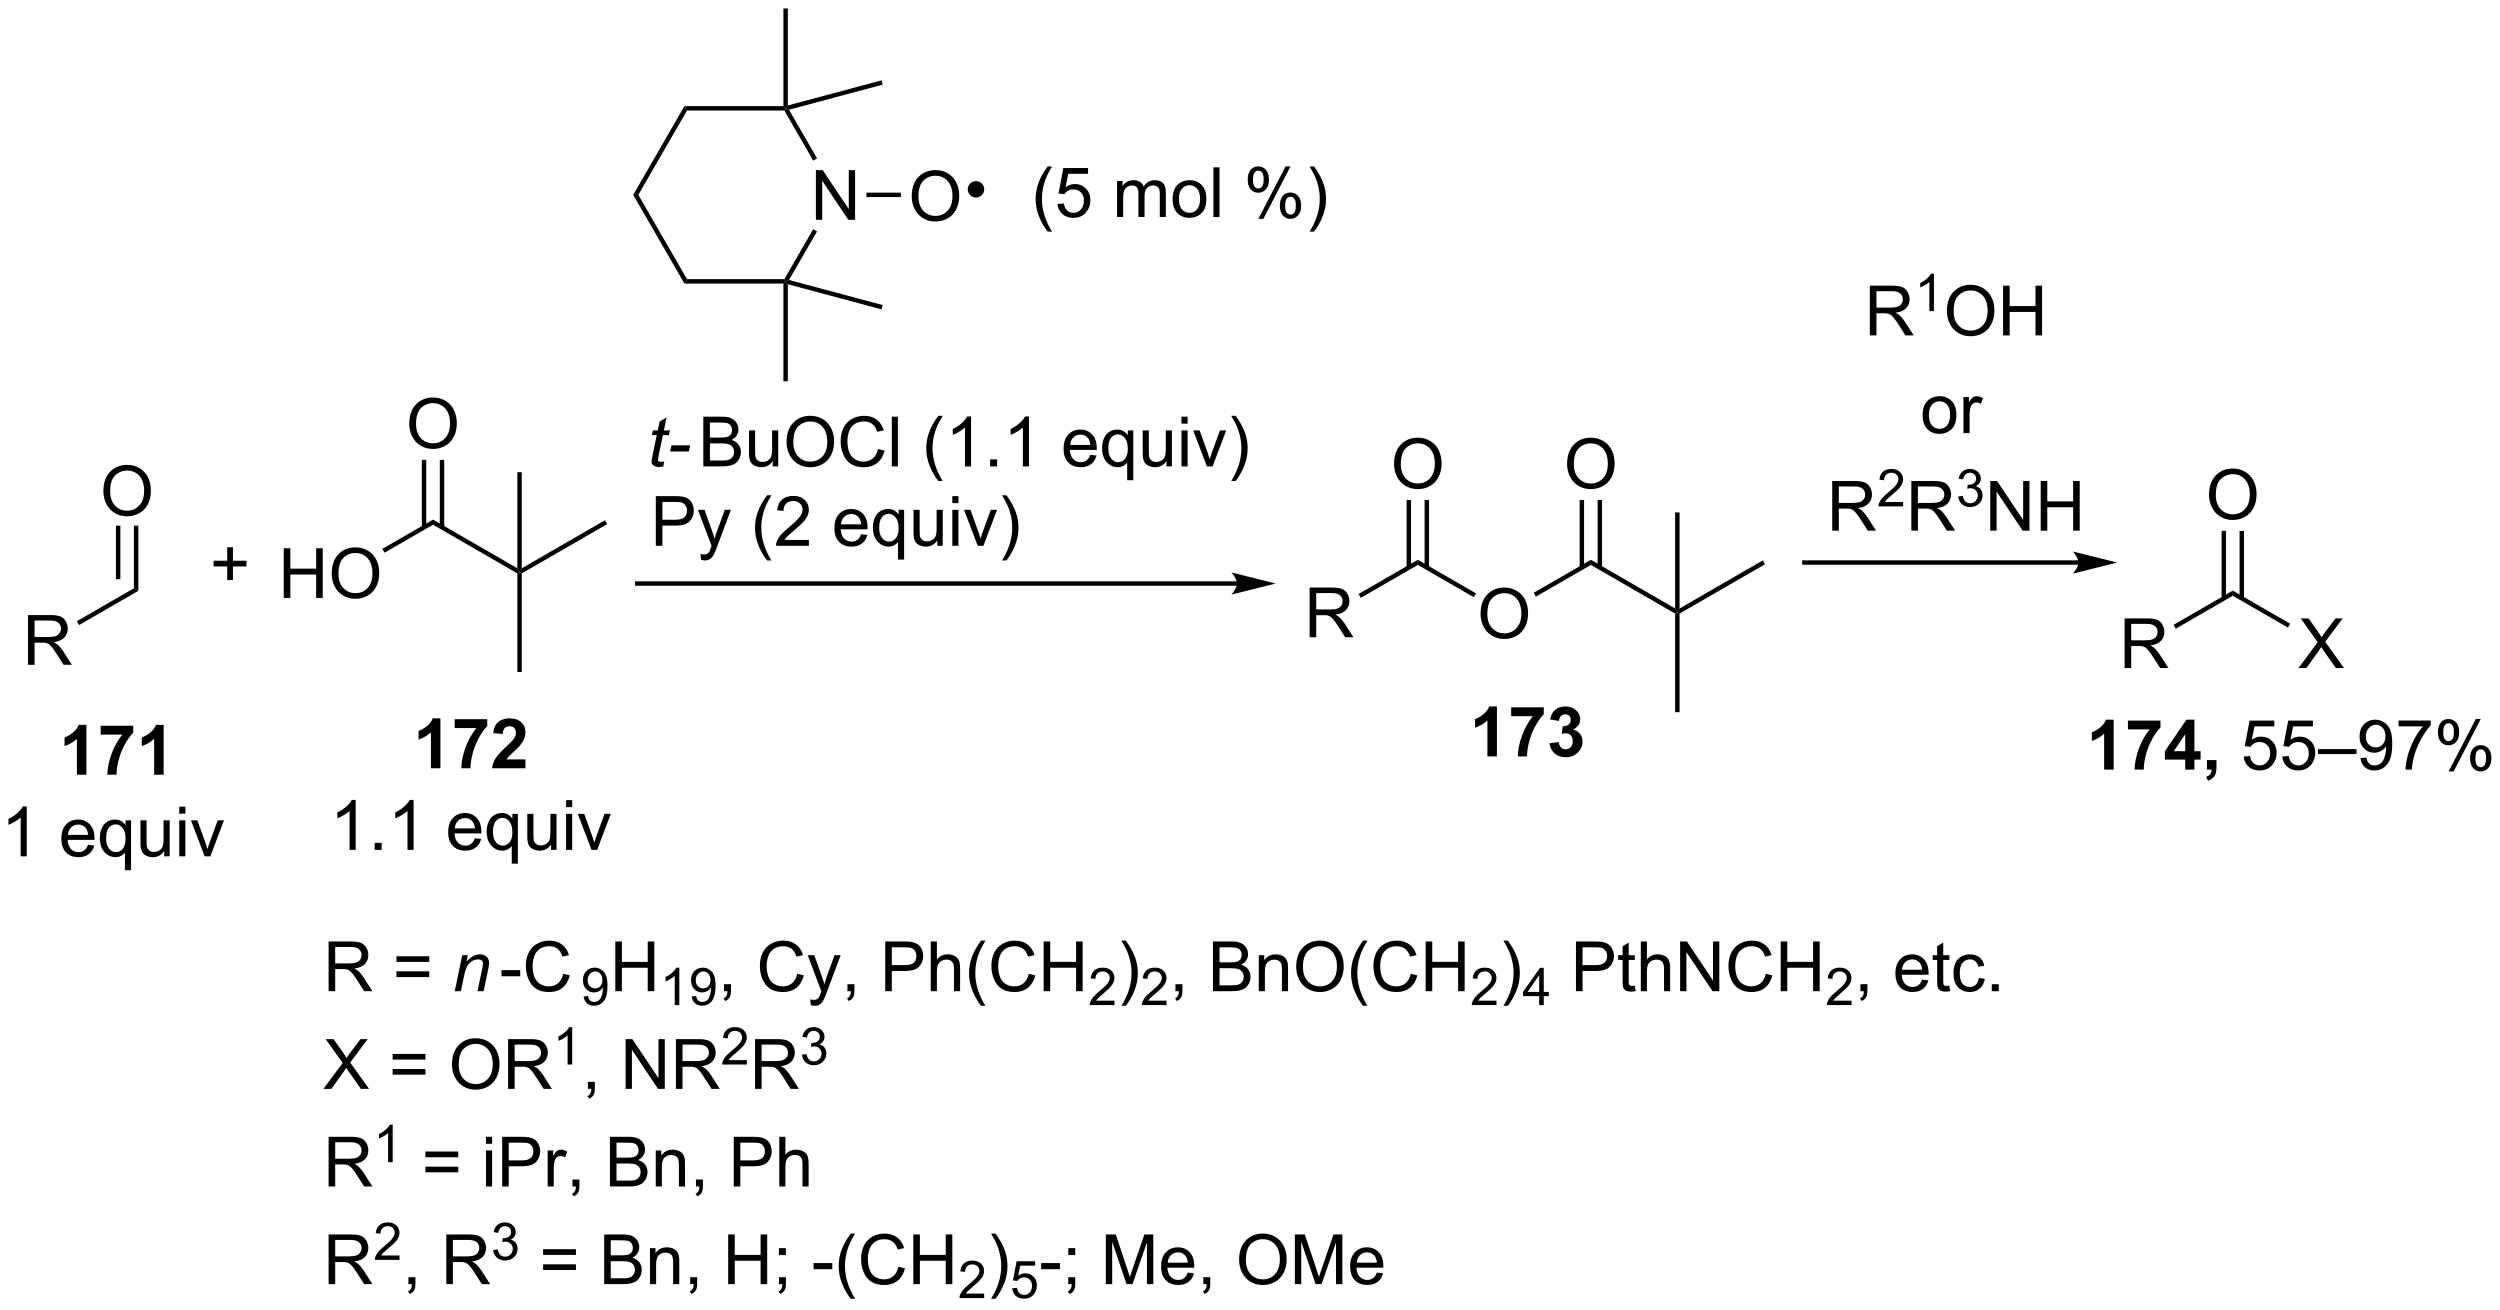 <?xml version="1.0" encoding="UTF-8"?>
<!DOCTYPE svg PUBLIC '-//W3C//DTD SVG 1.0//EN'
          'http://www.w3.org/TR/2001/REC-SVG-20010904/DTD/svg10.dtd'>
<svg stroke-dasharray="none" shape-rendering="auto" xmlns="http://www.w3.org/2000/svg" font-family="'Dialog'" text-rendering="auto" width="790" fill-opacity="1" color-interpolation="auto" color-rendering="auto" preserveAspectRatio="xMidYMid meet" font-size="12px" viewBox="0 0 790 414" fill="black" xmlns:xlink="http://www.w3.org/1999/xlink" stroke="black" image-rendering="auto" stroke-miterlimit="10" stroke-linecap="square" stroke-linejoin="miter" font-style="normal" stroke-width="1" height="414" stroke-dashoffset="0" font-weight="normal" stroke-opacity="1"
><!--Generated by the Batik Graphics2D SVG Generator--><defs id="genericDefs"
  /><g
  ><defs id="defs1"
    ><clipPath clipPathUnits="userSpaceOnUse" id="clipPath1"
      ><path d="M1.901 0.633 L298.123 0.633 L298.123 155.534 L1.901 155.534 L1.901 0.633 Z"
      /></clipPath
      ><clipPath clipPathUnits="userSpaceOnUse" id="clipPath2"
      ><path d="M2.196 -0.972 L2.196 149.622 L290.181 149.622 L290.181 -0.972 Z"
      /></clipPath
    ></defs
    ><g transform="scale(2.667,2.667) translate(-1.901,-0.633) matrix(1.029,0,0,1.029,-0.357,1.633)"
    ><path d="M5.417 75.574 L5.417 69.847 L7.956 69.847 Q8.722 69.847 9.12 70.001 Q9.519 70.155 9.756 70.545 Q9.995 70.936 9.995 71.41 Q9.995 72.019 9.599 72.439 Q9.206 72.855 8.381 72.967 Q8.683 73.113 8.839 73.254 Q9.17 73.558 9.466 74.014 L10.464 75.574 L9.511 75.574 L8.753 74.381 Q8.42 73.866 8.204 73.592 Q7.99 73.319 7.821 73.209 Q7.651 73.1 7.474 73.058 Q7.347 73.03 7.052 73.03 L6.175 73.03 L6.175 75.574 L5.417 75.574 ZM6.175 72.374 L7.802 72.374 Q8.323 72.374 8.615 72.267 Q8.909 72.16 9.06 71.923 Q9.214 71.686 9.214 71.41 Q9.214 71.004 8.917 70.743 Q8.623 70.48 7.987 70.48 L6.175 70.48 L6.175 72.374 Z" stroke="none" clip-path="url(#clipPath2)"
    /></g
    ><g transform="matrix(2.743,0,0,2.743,-6.023,2.667)"
    ><path d="M11.308 71.033 L11.053 70.591 L17.623 66.797 L18.134 67.092 Z" stroke="none" clip-path="url(#clipPath2)"
    /></g
    ><g transform="matrix(2.743,0,0,2.743,-6.023,2.667)"
    ><path d="M14.106 55.622 Q14.106 54.195 14.871 53.39 Q15.637 52.583 16.848 52.583 Q17.64 52.583 18.275 52.963 Q18.913 53.341 19.246 54.018 Q19.582 54.695 19.582 55.554 Q19.582 56.427 19.231 57.114 Q18.879 57.802 18.233 58.156 Q17.59 58.51 16.843 58.51 Q16.035 58.51 15.398 58.119 Q14.762 57.726 14.434 57.052 Q14.106 56.374 14.106 55.622 ZM14.887 55.632 Q14.887 56.669 15.442 57.265 Q15.999 57.859 16.84 57.859 Q17.694 57.859 18.246 57.257 Q18.801 56.656 18.801 55.552 Q18.801 54.851 18.564 54.33 Q18.327 53.809 17.871 53.523 Q17.418 53.234 16.851 53.234 Q16.046 53.234 15.465 53.789 Q14.887 54.341 14.887 55.632 Z" stroke="none" clip-path="url(#clipPath2)"
    /></g
    ><g transform="matrix(2.743,0,0,2.743,-6.023,2.667)"
    ><path d="M18.134 67.092 L17.623 66.797 L17.623 59.588 L18.134 59.588 ZM16.062 65.749 L16.062 59.588 L15.552 59.588 L15.552 65.749 Z" stroke="none" clip-path="url(#clipPath2)"
    /></g
    ><g transform="matrix(2.743,0,0,2.743,-6.023,2.667)"
    ><path d="M28.37 65.854 L28.37 64.283 L26.81 64.283 L26.81 63.627 L28.37 63.627 L28.37 62.07 L29.034 62.07 L29.034 63.627 L30.592 63.627 L30.592 64.283 L29.034 64.283 L29.034 65.854 L28.37 65.854 Z" stroke="none" clip-path="url(#clipPath2)"
    /></g
    ><g transform="matrix(2.743,0,0,2.743,-6.023,2.667)"
    ><path d="M34.884 67.912 L34.884 62.186 L35.642 62.186 L35.642 64.537 L38.618 64.537 L38.618 62.186 L39.376 62.186 L39.376 67.912 L38.618 67.912 L38.618 65.212 L35.642 65.212 L35.642 67.912 L34.884 67.912 ZM40.409 65.123 Q40.409 63.696 41.175 62.891 Q41.94 62.084 43.151 62.084 Q43.943 62.084 44.578 62.464 Q45.216 62.842 45.55 63.519 Q45.885 64.196 45.885 65.055 Q45.885 65.928 45.534 66.615 Q45.182 67.303 44.536 67.657 Q43.893 68.011 43.146 68.011 Q42.339 68.011 41.7 67.621 Q41.065 67.227 40.737 66.553 Q40.409 65.876 40.409 65.123 ZM41.19 65.134 Q41.19 66.17 41.745 66.766 Q42.302 67.36 43.143 67.36 Q43.997 67.36 44.55 66.759 Q45.104 66.157 45.104 65.053 Q45.104 64.352 44.867 63.831 Q44.63 63.311 44.175 63.024 Q43.721 62.735 43.154 62.735 Q42.349 62.735 41.768 63.29 Q41.19 63.842 41.19 65.134 Z" stroke="none" clip-path="url(#clipPath2)"
    /></g
    ><g transform="matrix(2.743,0,0,2.743,-6.023,2.667)"
    ><path d="M46.5 62.7 L46.245 62.258 L52.081 58.888 L52.081 59.477 Z" stroke="none" clip-path="url(#clipPath2)"
    /></g
    ><g transform="matrix(2.743,0,0,2.743,-6.023,2.667)"
    ><path d="M52.081 59.477 L52.081 58.888 L61.793 64.495 L62.048 64.937 L61.793 65.085 Z" stroke="none" clip-path="url(#clipPath2)"
    /></g
    ><g transform="matrix(2.743,0,0,2.743,-6.023,2.667)"
    ><path d="M49.344 47.86 Q49.344 46.433 50.11 45.628 Q50.876 44.821 52.087 44.821 Q52.878 44.821 53.514 45.201 Q54.152 45.579 54.485 46.256 Q54.821 46.933 54.821 47.792 Q54.821 48.665 54.469 49.352 Q54.118 50.04 53.472 50.394 Q52.829 50.748 52.081 50.748 Q51.274 50.748 50.636 50.358 Q50.001 49.964 49.672 49.29 Q49.344 48.613 49.344 47.86 ZM50.126 47.871 Q50.126 48.907 50.68 49.503 Q51.238 50.097 52.079 50.097 Q52.933 50.097 53.485 49.496 Q54.04 48.894 54.04 47.79 Q54.04 47.089 53.803 46.569 Q53.566 46.048 53.11 45.761 Q52.657 45.472 52.089 45.472 Q51.285 45.472 50.704 46.027 Q50.126 46.579 50.126 47.871 Z" stroke="none" clip-path="url(#clipPath2)"
    /></g
    ><g transform="matrix(2.743,0,0,2.743,-6.023,2.667)"
    ><path d="M53.372 59.781 L53.372 52.005 L52.862 52.005 L52.862 59.781 ZM51.301 59.781 L51.301 52.005 L50.791 52.005 L50.791 59.781 Z" stroke="none" clip-path="url(#clipPath2)"
    /></g
    ><g transform="matrix(2.743,0,0,2.743,-6.023,2.667)"
    ><path d="M61.793 65.085 L62.048 64.937 L62.303 65.085 L62.303 76.446 L61.793 76.446 Z" stroke="none" clip-path="url(#clipPath2)"
    /></g
    ><g transform="matrix(2.743,0,0,2.743,-6.023,2.667)"
    ><path d="M62.303 65.085 L62.048 64.937 L62.303 64.495 L71.887 58.962 L72.143 59.404 Z" stroke="none" clip-path="url(#clipPath2)"
    /></g
    ><g transform="matrix(2.743,0,0,2.743,-6.023,2.667)"
    ><path d="M62.303 64.495 L62.048 64.937 L61.793 64.495 L61.793 53.428 L62.303 53.428 Z" stroke="none" clip-path="url(#clipPath2)"
    /></g
    ><g transform="matrix(2.743,0,0,2.743,-6.023,2.667)"
    ><path d="M52.933 87.532 L51.837 87.532 L51.837 83.394 Q51.236 83.957 50.418 84.228 L50.418 83.23 Q50.847 83.09 51.35 82.699 Q51.855 82.306 52.043 81.782 L52.933 81.782 L52.933 87.532 ZM54.575 82.902 L54.575 81.884 L58.328 81.884 L58.328 82.681 Q57.864 83.136 57.383 83.993 Q56.904 84.847 56.651 85.811 Q56.398 86.774 56.404 87.532 L55.344 87.532 Q55.372 86.345 55.833 85.11 Q56.297 83.876 57.07 82.902 L54.575 82.902 ZM62.73 86.511 L62.73 87.532 L58.884 87.532 Q58.947 86.954 59.259 86.436 Q59.572 85.918 60.493 85.064 Q61.236 84.371 61.402 84.126 Q61.629 83.785 61.629 83.454 Q61.629 83.087 61.431 82.889 Q61.236 82.691 60.887 82.691 Q60.543 82.691 60.34 82.899 Q60.137 83.105 60.105 83.587 L59.012 83.478 Q59.111 82.571 59.626 82.178 Q60.142 81.782 60.915 81.782 Q61.762 81.782 62.246 82.24 Q62.73 82.696 62.73 83.376 Q62.73 83.761 62.592 84.113 Q62.454 84.462 62.152 84.845 Q61.954 85.097 61.433 85.574 Q60.915 86.05 60.775 86.207 Q60.637 86.363 60.551 86.511 L62.73 86.511 Z" stroke="none" clip-path="url(#clipPath2)"
    /></g
    ><g transform="matrix(2.743,0,0,2.743,-6.023,2.667)"
    ><path d="M43.169 96.932 L42.466 96.932 L42.466 92.45 Q42.211 92.693 41.799 92.935 Q41.388 93.177 41.06 93.299 L41.06 92.62 Q41.648 92.341 42.088 91.948 Q42.531 91.552 42.716 91.182 L43.169 91.182 L43.169 96.932 ZM45.363 96.932 L45.363 96.13 L46.165 96.13 L46.165 96.932 L45.363 96.932 ZM49.841 96.932 L49.138 96.932 L49.138 92.45 Q48.883 92.693 48.471 92.935 Q48.06 93.177 47.732 93.299 L47.732 92.62 Q48.32 92.341 48.76 91.948 Q49.203 91.552 49.388 91.182 L49.841 91.182 L49.841 96.932 ZM56.898 95.596 L57.625 95.685 Q57.453 96.323 56.987 96.674 Q56.523 97.026 55.802 97.026 Q54.89 97.026 54.357 96.466 Q53.825 95.903 53.825 94.893 Q53.825 93.846 54.364 93.268 Q54.903 92.69 55.763 92.69 Q56.594 92.69 57.12 93.258 Q57.648 93.823 57.648 94.849 Q57.648 94.911 57.646 95.036 L54.552 95.036 Q54.591 95.721 54.937 96.086 Q55.286 96.448 55.804 96.448 Q56.193 96.448 56.466 96.245 Q56.739 96.042 56.898 95.596 ZM54.591 94.458 L56.906 94.458 Q56.859 93.935 56.64 93.674 Q56.304 93.268 55.771 93.268 Q55.286 93.268 54.956 93.594 Q54.625 93.917 54.591 94.458 ZM61.152 98.523 L61.152 96.49 Q60.988 96.721 60.694 96.875 Q60.4 97.026 60.066 97.026 Q59.329 97.026 58.795 96.437 Q58.261 95.846 58.261 94.818 Q58.261 94.193 58.478 93.698 Q58.696 93.2 59.108 92.945 Q59.519 92.69 60.011 92.69 Q60.782 92.69 61.222 93.338 L61.222 92.784 L61.855 92.784 L61.855 98.523 L61.152 98.523 ZM58.986 94.846 Q58.986 95.646 59.321 96.047 Q59.657 96.448 60.126 96.448 Q60.574 96.448 60.897 96.068 Q61.222 95.685 61.222 94.909 Q61.222 94.081 60.881 93.664 Q60.54 93.245 60.079 93.245 Q59.621 93.245 59.303 93.633 Q58.986 94.021 58.986 94.846 ZM65.677 96.932 L65.677 96.323 Q65.192 97.026 64.359 97.026 Q63.992 97.026 63.674 96.885 Q63.357 96.745 63.2 96.531 Q63.047 96.318 62.984 96.01 Q62.943 95.802 62.943 95.354 L62.943 92.784 L63.646 92.784 L63.646 95.083 Q63.646 95.635 63.687 95.825 Q63.755 96.104 63.969 96.263 Q64.185 96.419 64.5 96.419 Q64.817 96.419 65.094 96.258 Q65.372 96.096 65.487 95.818 Q65.601 95.536 65.601 95.005 L65.601 92.784 L66.305 92.784 L66.305 96.932 L65.677 96.932 ZM67.41 92.013 L67.41 91.206 L68.113 91.206 L68.113 92.013 L67.41 92.013 ZM67.41 96.932 L67.41 92.784 L68.113 92.784 L68.113 96.932 L67.41 96.932 ZM70.336 96.932 L68.758 92.784 L69.5 92.784 L70.39 95.268 Q70.536 95.669 70.656 96.104 Q70.75 95.776 70.919 95.315 L71.841 92.784 L72.562 92.784 L70.992 96.932 L70.336 96.932 Z" stroke="none" clip-path="url(#clipPath2)"
    /></g
    ><g transform="matrix(2.743,0,0,2.743,-6.023,2.667)"
    ><path d="M12.151 88.282 L11.055 88.282 L11.055 84.144 Q10.453 84.707 9.635 84.978 L9.635 83.98 Q10.065 83.84 10.568 83.449 Q11.073 83.056 11.26 82.532 L12.151 82.532 L12.151 88.282 ZM13.793 83.652 L13.793 82.634 L17.546 82.634 L17.546 83.431 Q17.082 83.886 16.6 84.743 Q16.121 85.597 15.868 86.561 Q15.616 87.524 15.621 88.282 L14.561 88.282 Q14.59 87.095 15.051 85.86 Q15.514 84.626 16.288 83.652 L13.793 83.652 ZM21.049 88.282 L19.953 88.282 L19.953 84.144 Q19.352 84.707 18.534 84.978 L18.534 83.98 Q18.963 83.84 19.466 83.449 Q19.971 83.056 20.159 82.532 L21.049 82.532 L21.049 88.282 Z" stroke="none" clip-path="url(#clipPath2)"
    /></g
    ><g transform="matrix(2.743,0,0,2.743,-6.023,2.667)"
    ><path d="M5.277 97.682 L4.574 97.682 L4.574 93.2 Q4.319 93.443 3.908 93.685 Q3.496 93.927 3.168 94.049 L3.168 93.37 Q3.756 93.091 4.197 92.698 Q4.639 92.302 4.824 91.932 L5.277 91.932 L5.277 97.682 ZM12.335 96.346 L13.061 96.435 Q12.889 97.073 12.423 97.424 Q11.96 97.776 11.238 97.776 Q10.327 97.776 9.793 97.216 Q9.262 96.653 9.262 95.643 Q9.262 94.596 9.801 94.018 Q10.34 93.44 11.199 93.44 Q12.03 93.44 12.556 94.008 Q13.085 94.573 13.085 95.599 Q13.085 95.661 13.082 95.786 L9.988 95.786 Q10.027 96.471 10.374 96.836 Q10.723 97.198 11.241 97.198 Q11.629 97.198 11.902 96.995 Q12.176 96.792 12.335 96.346 ZM10.027 95.208 L12.342 95.208 Q12.296 94.685 12.077 94.424 Q11.741 94.018 11.207 94.018 Q10.723 94.018 10.392 94.344 Q10.061 94.667 10.027 95.208 ZM16.589 99.273 L16.589 97.24 Q16.424 97.471 16.13 97.625 Q15.836 97.776 15.503 97.776 Q14.766 97.776 14.232 97.187 Q13.698 96.596 13.698 95.568 Q13.698 94.943 13.914 94.448 Q14.133 93.95 14.544 93.695 Q14.956 93.44 15.448 93.44 Q16.219 93.44 16.659 94.088 L16.659 93.534 L17.292 93.534 L17.292 99.273 L16.589 99.273 ZM14.422 95.596 Q14.422 96.396 14.758 96.797 Q15.094 97.198 15.562 97.198 Q16.01 97.198 16.333 96.818 Q16.659 96.435 16.659 95.659 Q16.659 94.831 16.318 94.414 Q15.977 93.995 15.516 93.995 Q15.057 93.995 14.74 94.383 Q14.422 94.771 14.422 95.596 ZM21.113 97.682 L21.113 97.073 Q20.629 97.776 19.796 97.776 Q19.428 97.776 19.111 97.635 Q18.793 97.495 18.637 97.281 Q18.483 97.068 18.421 96.76 Q18.379 96.552 18.379 96.104 L18.379 93.534 L19.082 93.534 L19.082 95.833 Q19.082 96.385 19.124 96.575 Q19.191 96.854 19.405 97.013 Q19.621 97.169 19.936 97.169 Q20.254 97.169 20.53 97.008 Q20.809 96.846 20.923 96.568 Q21.038 96.286 21.038 95.755 L21.038 93.534 L21.741 93.534 L21.741 97.682 L21.113 97.682 ZM22.846 92.763 L22.846 91.956 L23.549 91.956 L23.549 92.763 L22.846 92.763 ZM22.846 97.682 L22.846 93.534 L23.549 93.534 L23.549 97.682 L22.846 97.682 ZM25.772 97.682 L24.194 93.534 L24.936 93.534 L25.827 96.018 Q25.973 96.419 26.093 96.854 Q26.186 96.526 26.355 96.065 L27.277 93.534 L27.999 93.534 L26.428 97.682 L25.772 97.682 Z" stroke="none" clip-path="url(#clipPath2)"
    /></g
    ><g transform="matrix(2.743,0,0,2.743,-6.023,2.667)"
    ><path d="M144.698 65.996 L75.61 65.996 L75.355 65.996 L75.355 66.506 L75.61 66.506 L144.698 66.506 L144.953 66.506 L144.953 65.996 L144.698 65.996 ZM149.162 66.251 L144.06 64.975 C144.06 64.975 144.698 65.693 144.698 66.251 C144.698 66.809 144.06 67.526 144.06 67.526 Z" stroke="none" clip-path="url(#clipPath2)"
    /></g
    ><g transform="matrix(2.743,0,0,2.743,-6.023,2.667)"
    ><path d="M96.189 24.35 L96.189 18.624 L96.968 18.624 L99.976 23.119 L99.976 18.624 L100.703 18.624 L100.703 24.35 L99.924 24.35 L96.916 19.85 L96.916 24.35 L96.189 24.35 Z" stroke="none" clip-path="url(#clipPath2)"
    /></g
    ><g transform="matrix(2.743,0,0,2.743,-6.023,2.667)"
    ><path d="M81.045 31.697 L81.339 31.187 L92.553 31.187 L92.701 31.442 L92.446 31.697 Z" stroke="none" clip-path="url(#clipPath2)"
    /></g
    ><g transform="matrix(2.743,0,0,2.743,-6.023,2.667)"
    ><path d="M93.088 31.282 L92.701 31.442 L92.553 31.187 L95.875 25.434 L96.317 25.689 Z" stroke="none" clip-path="url(#clipPath2)"
    /></g
    ><g transform="matrix(2.743,0,0,2.743,-6.023,2.667)"
    ><path d="M96.323 17.272 L95.881 17.527 L92.553 11.764 L92.701 11.509 L93.088 11.669 Z" stroke="none" clip-path="url(#clipPath2)"
    /></g
    ><g transform="matrix(2.743,0,0,2.743,-6.023,2.667)"
    ><path d="M92.446 11.254 L92.701 11.509 L92.553 11.764 L81.339 11.764 L81.045 11.254 Z" stroke="none" clip-path="url(#clipPath2)"
    /></g
    ><g transform="matrix(2.743,0,0,2.743,-6.023,2.667)"
    ><path d="M81.045 11.254 L81.339 11.764 L75.732 21.475 L75.143 21.475 Z" stroke="none" clip-path="url(#clipPath2)"
    /></g
    ><g transform="matrix(2.743,0,0,2.743,-6.023,2.667)"
    ><path d="M75.143 21.475 L75.732 21.475 L81.339 31.187 L81.045 31.697 Z" stroke="none" clip-path="url(#clipPath2)"
    /></g
    ><g transform="matrix(2.743,0,0,2.743,-6.023,2.667)"
    ><path d="M92.956 11.176 L92.701 11.509 L92.446 11.254 L92.446 0 L92.956 0 Z" stroke="none" clip-path="url(#clipPath2)"
    /></g
    ><g transform="matrix(2.743,0,0,2.743,-6.023,2.667)"
    ><path d="M93.088 11.669 L92.701 11.509 L92.956 11.176 L103.751 8.284 L103.883 8.776 Z" stroke="none" clip-path="url(#clipPath2)"
    /></g
    ><g transform="matrix(2.743,0,0,2.743,-6.023,2.667)"
    ><path d="M92.446 31.697 L92.701 31.442 L92.956 31.775 L92.956 42.951 L92.446 42.951 Z" stroke="none" clip-path="url(#clipPath2)"
    /></g
    ><g transform="matrix(2.743,0,0,2.743,-6.023,2.667)"
    ><path d="M92.956 31.775 L92.701 31.442 L93.088 31.282 L103.883 34.174 L103.751 34.667 Z" stroke="none" clip-path="url(#clipPath2)"
    /></g
    ><g transform="matrix(2.743,0,0,2.743,-6.023,2.667)"
    ><path d="M107.227 21.661 Q107.227 20.234 107.992 19.43 Q108.758 18.622 109.969 18.622 Q110.761 18.622 111.396 19.003 Q112.034 19.38 112.367 20.057 Q112.703 20.734 112.703 21.594 Q112.703 22.466 112.352 23.154 Q112 23.841 111.354 24.195 Q110.711 24.549 109.964 24.549 Q109.156 24.549 108.518 24.159 Q107.883 23.765 107.555 23.091 Q107.227 22.414 107.227 21.661 ZM108.008 21.672 Q108.008 22.708 108.563 23.305 Q109.12 23.898 109.961 23.898 Q110.815 23.898 111.367 23.297 Q111.922 22.695 111.922 21.591 Q111.922 20.89 111.685 20.37 Q111.448 19.849 110.992 19.562 Q110.539 19.273 109.972 19.273 Q109.167 19.273 108.586 19.828 Q108.008 20.38 108.008 21.672 Z" stroke="none" clip-path="url(#clipPath2)"
    /></g
    ><g transform="matrix(2.743,0,0,2.743,-6.023,2.667)"
    ><path d="M102.009 21.73 L102.009 21.22 L105.983 21.22 L105.983 21.73 Z" stroke="none" clip-path="url(#clipPath2)"
    /></g
    ><g transform="matrix(2.743,0,0,2.743,-6.023,2.667)"
    ><path d="M114.633 21.53 C114.251 21.53 113.941 21.22 113.941 20.838 C113.941 20.456 114.251 20.146 114.633 20.146 C115.015 20.146 115.325 20.456 115.325 20.838 C115.325 21.22 115.015 21.53 114.633 21.53" stroke="none" clip-path="url(#clipPath2)"
    /></g
    ><g stroke-width="0.51" transform="matrix(2.743,0,0,2.743,-6.023,2.667)" stroke-linejoin="round" stroke-linecap="round"
    ><path fill="none" d="M114.633 21.53 C114.251 21.53 113.941 21.22 113.941 20.838 C113.941 20.456 114.251 20.146 114.633 20.146 C115.015 20.146 115.325 20.456 115.325 20.838 C115.325 21.22 115.015 21.53 114.633 21.53" clip-path="url(#clipPath2)"
    /></g
    ><g transform="matrix(2.743,0,0,2.743,-6.023,2.667)"
    ><path d="M122.892 25.712 Q122.309 24.978 121.905 23.993 Q121.504 23.006 121.504 21.952 Q121.504 21.022 121.806 20.17 Q122.158 19.183 122.892 18.202 L123.395 18.202 Q122.923 19.014 122.77 19.363 Q122.533 19.902 122.395 20.488 Q122.228 21.217 122.228 21.957 Q122.228 23.834 123.395 25.712 L122.892 25.712 ZM124.017 22.527 L124.754 22.465 Q124.837 23.004 125.134 23.275 Q125.434 23.545 125.856 23.545 Q126.363 23.545 126.715 23.163 Q127.067 22.78 127.067 22.147 Q127.067 21.545 126.728 21.199 Q126.392 20.85 125.845 20.85 Q125.504 20.85 125.231 21.006 Q124.957 21.16 124.801 21.405 L124.142 21.319 L124.697 18.379 L127.543 18.379 L127.543 19.051 L125.259 19.051 L124.949 20.59 Q125.465 20.23 126.033 20.23 Q126.783 20.23 127.298 20.751 Q127.814 21.269 127.814 22.084 Q127.814 22.863 127.361 23.428 Q126.809 24.126 125.856 24.126 Q125.074 24.126 124.579 23.689 Q124.087 23.249 124.017 22.527 ZM130.884 24.027 L130.884 19.879 L131.512 19.879 L131.512 20.459 Q131.707 20.155 132.03 19.97 Q132.356 19.785 132.77 19.785 Q133.231 19.785 133.525 19.978 Q133.822 20.168 133.941 20.512 Q134.434 19.785 135.223 19.785 Q135.84 19.785 136.171 20.126 Q136.504 20.467 136.504 21.178 L136.504 24.027 L135.806 24.027 L135.806 21.413 Q135.806 20.991 135.736 20.806 Q135.668 20.621 135.488 20.509 Q135.309 20.394 135.066 20.394 Q134.629 20.394 134.34 20.686 Q134.051 20.975 134.051 21.616 L134.051 24.027 L133.348 24.027 L133.348 21.332 Q133.348 20.863 133.176 20.629 Q133.004 20.394 132.613 20.394 Q132.316 20.394 132.064 20.551 Q131.814 20.707 131.699 21.009 Q131.587 21.308 131.587 21.874 L131.587 24.027 L130.884 24.027 ZM137.285 21.952 Q137.285 20.801 137.926 20.246 Q138.462 19.785 139.231 19.785 Q140.087 19.785 140.629 20.345 Q141.173 20.905 141.173 21.894 Q141.173 22.694 140.931 23.155 Q140.691 23.613 140.233 23.868 Q139.775 24.121 139.231 24.121 Q138.361 24.121 137.822 23.564 Q137.285 23.004 137.285 21.952 ZM138.009 21.952 Q138.009 22.749 138.356 23.147 Q138.704 23.543 139.231 23.543 Q139.754 23.543 140.1 23.144 Q140.449 22.746 140.449 21.928 Q140.449 21.16 140.1 20.764 Q139.751 20.366 139.231 20.366 Q138.704 20.366 138.356 20.762 Q138.009 21.155 138.009 21.952 ZM141.982 24.027 L141.982 18.301 L142.685 18.301 L142.685 24.027 L141.982 24.027 ZM145.935 19.676 Q145.935 19.061 146.242 18.631 Q146.552 18.202 147.138 18.202 Q147.677 18.202 148.029 18.587 Q148.383 18.973 148.383 19.717 Q148.383 20.444 148.026 20.837 Q147.669 21.23 147.146 21.23 Q146.625 21.23 146.279 20.845 Q145.935 20.457 145.935 19.676 ZM147.156 18.686 Q146.896 18.686 146.721 18.913 Q146.547 19.139 146.547 19.746 Q146.547 20.295 146.721 20.522 Q146.899 20.746 147.156 20.746 Q147.422 20.746 147.596 20.519 Q147.771 20.293 147.771 19.691 Q147.771 19.137 147.594 18.913 Q147.419 18.686 147.156 18.686 ZM147.161 24.238 L150.294 18.202 L150.865 18.202 L147.742 24.238 L147.161 24.238 ZM149.638 22.683 Q149.638 22.066 149.945 21.639 Q150.255 21.209 150.844 21.209 Q151.383 21.209 151.737 21.595 Q152.091 21.98 152.091 22.725 Q152.091 23.452 151.732 23.845 Q151.375 24.238 150.849 24.238 Q150.328 24.238 149.982 23.85 Q149.638 23.459 149.638 22.683 ZM150.865 21.694 Q150.599 21.694 150.424 21.92 Q150.25 22.147 150.25 22.754 Q150.25 23.301 150.424 23.527 Q150.602 23.754 150.859 23.754 Q151.13 23.754 151.302 23.527 Q151.477 23.301 151.477 22.699 Q151.477 22.144 151.299 21.92 Q151.125 21.694 150.865 21.694 ZM153.572 25.712 L153.066 25.712 Q154.236 23.834 154.236 21.957 Q154.236 21.223 154.066 20.499 Q153.934 19.913 153.697 19.374 Q153.543 19.022 153.066 18.202 L153.572 18.202 Q154.306 19.183 154.658 20.17 Q154.957 21.022 154.957 21.952 Q154.957 23.006 154.554 23.993 Q154.15 24.978 153.572 25.712 Z" stroke="none" clip-path="url(#clipPath2)"
    /></g
    ><g transform="matrix(2.743,0,0,2.743,-6.023,2.667)"
    ><path d="M78.72 52.182 L78.602 52.762 Q78.347 52.828 78.11 52.828 Q77.688 52.828 77.438 52.619 Q77.251 52.463 77.251 52.195 Q77.251 52.057 77.352 51.565 L77.855 49.156 L77.298 49.156 L77.41 48.609 L77.97 48.609 L78.183 47.588 L78.993 47.101 L78.675 48.609 L79.371 48.609 L79.253 49.156 L78.563 49.156 L78.082 51.447 Q77.993 51.885 77.993 51.971 Q77.993 52.096 78.063 52.163 Q78.136 52.229 78.3 52.229 Q78.535 52.229 78.72 52.182 ZM79.395 51.038 L79.544 50.33 L81.7 50.33 L81.554 51.038 L79.395 51.038 Z" stroke="none" clip-path="url(#clipPath2)"
    /></g
    ><g transform="matrix(2.743,0,0,2.743,-6.023,2.667)"
    ><path d="M83.221 52.757 L83.221 47.031 L85.369 47.031 Q86.025 47.031 86.421 47.205 Q86.82 47.377 87.044 47.739 Q87.268 48.101 87.268 48.494 Q87.268 48.861 87.067 49.187 Q86.869 49.51 86.468 49.71 Q86.987 49.861 87.265 50.229 Q87.546 50.596 87.546 51.096 Q87.546 51.499 87.374 51.846 Q87.205 52.19 86.955 52.377 Q86.705 52.565 86.328 52.661 Q85.953 52.757 85.406 52.757 L83.221 52.757 ZM83.979 49.437 L85.218 49.437 Q85.721 49.437 85.94 49.369 Q86.229 49.283 86.374 49.085 Q86.523 48.885 86.523 48.585 Q86.523 48.299 86.385 48.083 Q86.249 47.867 85.994 47.786 Q85.742 47.705 85.124 47.705 L83.979 47.705 L83.979 49.437 ZM83.979 52.08 L85.406 52.08 Q85.773 52.08 85.921 52.054 Q86.182 52.007 86.356 51.898 Q86.533 51.788 86.645 51.58 Q86.76 51.369 86.76 51.096 Q86.76 50.775 86.596 50.541 Q86.432 50.304 86.14 50.208 Q85.851 50.111 85.304 50.111 L83.979 50.111 L83.979 52.08 ZM91.218 52.757 L91.218 52.148 Q90.734 52.851 89.9 52.851 Q89.533 52.851 89.216 52.71 Q88.898 52.57 88.742 52.356 Q88.588 52.143 88.525 51.835 Q88.484 51.627 88.484 51.179 L88.484 48.609 L89.187 48.609 L89.187 50.908 Q89.187 51.46 89.229 51.65 Q89.296 51.929 89.51 52.088 Q89.726 52.244 90.041 52.244 Q90.359 52.244 90.635 52.083 Q90.914 51.921 91.028 51.643 Q91.143 51.361 91.143 50.83 L91.143 48.609 L91.846 48.609 L91.846 52.757 L91.218 52.757 ZM92.808 49.968 Q92.808 48.541 93.574 47.736 Q94.339 46.929 95.55 46.929 Q96.342 46.929 96.977 47.309 Q97.615 47.687 97.949 48.364 Q98.285 49.041 98.285 49.9 Q98.285 50.773 97.933 51.46 Q97.582 52.148 96.936 52.502 Q96.293 52.856 95.545 52.856 Q94.738 52.856 94.1 52.465 Q93.464 52.072 93.136 51.398 Q92.808 50.721 92.808 49.968 ZM93.589 49.979 Q93.589 51.015 94.144 51.611 Q94.701 52.205 95.543 52.205 Q96.397 52.205 96.949 51.604 Q97.503 51.002 97.503 49.898 Q97.503 49.197 97.266 48.676 Q97.029 48.156 96.574 47.869 Q96.121 47.58 95.553 47.58 Q94.748 47.58 94.168 48.135 Q93.589 48.687 93.589 49.979 ZM103.346 50.749 L104.104 50.94 Q103.867 51.874 103.247 52.367 Q102.627 52.856 101.734 52.856 Q100.807 52.856 100.226 52.479 Q99.648 52.101 99.343 51.387 Q99.041 50.671 99.041 49.851 Q99.041 48.955 99.382 48.291 Q99.726 47.624 100.356 47.278 Q100.987 46.932 101.744 46.932 Q102.604 46.932 103.19 47.369 Q103.775 47.807 104.007 48.601 L103.26 48.775 Q103.062 48.15 102.682 47.867 Q102.304 47.58 101.729 47.58 Q101.07 47.58 100.624 47.898 Q100.182 48.213 100.002 48.747 Q99.822 49.281 99.822 49.846 Q99.822 50.578 100.036 51.122 Q100.249 51.666 100.697 51.937 Q101.148 52.205 101.671 52.205 Q102.307 52.205 102.747 51.838 Q103.19 51.471 103.346 50.749 ZM104.933 52.757 L104.933 47.031 L105.636 47.031 L105.636 52.757 L104.933 52.757 ZM110.293 54.442 Q109.709 53.708 109.305 52.723 Q108.904 51.736 108.904 50.682 Q108.904 49.752 109.207 48.9 Q109.558 47.913 110.293 46.932 L110.795 46.932 Q110.324 47.744 110.17 48.093 Q109.933 48.632 109.795 49.218 Q109.628 49.947 109.628 50.687 Q109.628 52.565 110.795 54.442 L110.293 54.442 ZM114.066 52.757 L113.363 52.757 L113.363 48.275 Q113.108 48.518 112.696 48.76 Q112.285 49.002 111.957 49.124 L111.957 48.445 Q112.545 48.166 112.985 47.773 Q113.428 47.377 113.613 47.007 L114.066 47.007 L114.066 52.757 ZM116.26 52.757 L116.26 51.955 L117.062 51.955 L117.062 52.757 L116.26 52.757 ZM120.738 52.757 L120.035 52.757 L120.035 48.275 Q119.779 48.518 119.368 48.76 Q118.957 49.002 118.628 49.124 L118.628 48.445 Q119.217 48.166 119.657 47.773 Q120.1 47.377 120.285 47.007 L120.738 47.007 L120.738 52.757 ZM127.795 51.421 L128.522 51.51 Q128.35 52.148 127.884 52.499 Q127.42 52.851 126.699 52.851 Q125.787 52.851 125.253 52.291 Q124.722 51.729 124.722 50.718 Q124.722 49.671 125.261 49.093 Q125.8 48.515 126.66 48.515 Q127.49 48.515 128.016 49.083 Q128.545 49.648 128.545 50.674 Q128.545 50.736 128.542 50.861 L125.449 50.861 Q125.488 51.546 125.834 51.911 Q126.183 52.273 126.701 52.273 Q127.089 52.273 127.363 52.07 Q127.636 51.867 127.795 51.421 ZM125.488 50.283 L127.803 50.283 Q127.756 49.76 127.537 49.499 Q127.201 49.093 126.668 49.093 Q126.183 49.093 125.852 49.419 Q125.522 49.742 125.488 50.283 ZM132.049 54.348 L132.049 52.315 Q131.885 52.546 131.591 52.7 Q131.296 52.851 130.963 52.851 Q130.226 52.851 129.692 52.262 Q129.158 51.671 129.158 50.643 Q129.158 50.018 129.375 49.523 Q129.593 49.025 130.005 48.77 Q130.416 48.515 130.908 48.515 Q131.679 48.515 132.119 49.163 L132.119 48.609 L132.752 48.609 L132.752 54.348 L132.049 54.348 ZM129.882 50.671 Q129.882 51.471 130.218 51.872 Q130.554 52.273 131.023 52.273 Q131.471 52.273 131.794 51.893 Q132.119 51.51 132.119 50.734 Q132.119 49.906 131.778 49.489 Q131.437 49.07 130.976 49.07 Q130.518 49.07 130.2 49.458 Q129.882 49.846 129.882 50.671 ZM136.574 52.757 L136.574 52.148 Q136.089 52.851 135.256 52.851 Q134.889 52.851 134.571 52.71 Q134.253 52.57 134.097 52.356 Q133.944 52.143 133.881 51.835 Q133.839 51.627 133.839 51.179 L133.839 48.609 L134.542 48.609 L134.542 50.908 Q134.542 51.46 134.584 51.65 Q134.652 51.929 134.865 52.088 Q135.082 52.244 135.397 52.244 Q135.714 52.244 135.99 52.083 Q136.269 51.921 136.384 51.643 Q136.498 51.361 136.498 50.83 L136.498 48.609 L137.201 48.609 L137.201 52.757 L136.574 52.757 ZM138.307 47.838 L138.307 47.031 L139.01 47.031 L139.01 47.838 L138.307 47.838 ZM138.307 52.757 L138.307 48.609 L139.01 48.609 L139.01 52.757 L138.307 52.757 ZM141.233 52.757 L139.654 48.609 L140.397 48.609 L141.287 51.093 Q141.433 51.494 141.553 51.929 Q141.647 51.601 141.816 51.14 L142.738 48.609 L143.459 48.609 L141.889 52.757 L141.233 52.757 ZM144.542 54.442 L144.037 54.442 Q145.207 52.565 145.207 50.687 Q145.207 49.953 145.037 49.229 Q144.904 48.643 144.667 48.104 Q144.514 47.752 144.037 46.932 L144.542 46.932 Q145.277 47.913 145.628 48.9 Q145.928 49.752 145.928 50.682 Q145.928 51.736 145.524 52.723 Q145.121 53.708 144.542 54.442 Z" stroke="none" clip-path="url(#clipPath2)"
    /></g
    ><g transform="matrix(2.743,0,0,2.743,-6.023,2.667)"
    ><path d="M77.749 61.907 L77.749 56.181 L79.911 56.181 Q80.481 56.181 80.781 56.235 Q81.202 56.306 81.486 56.504 Q81.773 56.699 81.947 57.056 Q82.122 57.41 82.122 57.837 Q82.122 58.566 81.656 59.074 Q81.192 59.579 79.976 59.579 L78.507 59.579 L78.507 61.907 L77.749 61.907 ZM78.507 58.902 L79.989 58.902 Q80.723 58.902 81.031 58.629 Q81.34 58.355 81.34 57.86 Q81.34 57.501 81.158 57.246 Q80.976 56.988 80.679 56.907 Q80.489 56.855 79.973 56.855 L78.507 56.855 L78.507 58.902 ZM82.965 63.506 L82.887 62.845 Q83.117 62.907 83.288 62.907 Q83.523 62.907 83.663 62.829 Q83.804 62.751 83.895 62.61 Q83.96 62.506 84.109 62.087 Q84.129 62.03 84.171 61.915 L82.598 57.759 L83.356 57.759 L84.218 60.16 Q84.387 60.618 84.52 61.121 Q84.64 60.636 84.809 60.175 L85.695 57.759 L86.398 57.759 L84.82 61.977 Q84.567 62.662 84.426 62.92 Q84.239 63.267 83.997 63.428 Q83.754 63.592 83.419 63.592 Q83.215 63.592 82.965 63.506 ZM90.563 63.592 Q89.98 62.858 89.576 61.873 Q89.175 60.886 89.175 59.832 Q89.175 58.902 89.477 58.05 Q89.829 57.063 90.563 56.082 L91.066 56.082 Q90.594 56.894 90.441 57.243 Q90.204 57.782 90.066 58.368 Q89.899 59.097 89.899 59.837 Q89.899 61.715 91.066 63.592 L90.563 63.592 ZM95.383 61.23 L95.383 61.907 L91.597 61.907 Q91.589 61.652 91.68 61.418 Q91.823 61.032 92.141 60.657 Q92.462 60.282 93.063 59.79 Q93.995 59.024 94.323 58.577 Q94.652 58.129 94.652 57.73 Q94.652 57.313 94.352 57.027 Q94.055 56.738 93.573 56.738 Q93.066 56.738 92.761 57.043 Q92.456 57.347 92.454 57.886 L91.73 57.813 Q91.805 57.004 92.29 56.582 Q92.774 56.157 93.589 56.157 Q94.415 56.157 94.894 56.615 Q95.376 57.071 95.376 57.746 Q95.376 58.09 95.235 58.423 Q95.094 58.754 94.766 59.121 Q94.441 59.488 93.683 60.129 Q93.05 60.66 92.87 60.85 Q92.691 61.04 92.573 61.23 L95.383 61.23 ZM101.394 60.571 L102.12 60.66 Q101.948 61.298 101.482 61.649 Q101.019 62.001 100.297 62.001 Q99.386 62.001 98.852 61.441 Q98.321 60.879 98.321 59.868 Q98.321 58.821 98.86 58.243 Q99.399 57.665 100.258 57.665 Q101.089 57.665 101.615 58.233 Q102.144 58.798 102.144 59.824 Q102.144 59.886 102.141 60.011 L99.047 60.011 Q99.087 60.696 99.433 61.061 Q99.782 61.423 100.3 61.423 Q100.688 61.423 100.962 61.22 Q101.235 61.017 101.394 60.571 ZM99.087 59.433 L101.402 59.433 Q101.355 58.91 101.136 58.649 Q100.8 58.243 100.266 58.243 Q99.782 58.243 99.451 58.569 Q99.12 58.892 99.087 59.433 ZM105.648 63.498 L105.648 61.465 Q105.484 61.696 105.189 61.85 Q104.895 62.001 104.562 62.001 Q103.825 62.001 103.291 61.412 Q102.757 60.821 102.757 59.793 Q102.757 59.168 102.973 58.673 Q103.192 58.175 103.603 57.92 Q104.015 57.665 104.507 57.665 Q105.278 57.665 105.718 58.313 L105.718 57.759 L106.351 57.759 L106.351 63.498 L105.648 63.498 ZM103.481 59.821 Q103.481 60.621 103.817 61.022 Q104.153 61.423 104.622 61.423 Q105.07 61.423 105.392 61.043 Q105.718 60.66 105.718 59.884 Q105.718 59.056 105.377 58.639 Q105.036 58.22 104.575 58.22 Q104.117 58.22 103.799 58.608 Q103.481 58.996 103.481 59.821 ZM110.172 61.907 L110.172 61.298 Q109.688 62.001 108.855 62.001 Q108.488 62.001 108.17 61.86 Q107.852 61.72 107.696 61.506 Q107.542 61.293 107.48 60.985 Q107.438 60.777 107.438 60.329 L107.438 57.759 L108.141 57.759 L108.141 60.058 Q108.141 60.61 108.183 60.8 Q108.251 61.079 108.464 61.238 Q108.68 61.394 108.995 61.394 Q109.313 61.394 109.589 61.233 Q109.868 61.071 109.982 60.793 Q110.097 60.511 110.097 59.98 L110.097 57.759 L110.8 57.759 L110.8 61.907 L110.172 61.907 ZM111.906 56.988 L111.906 56.181 L112.609 56.181 L112.609 56.988 L111.906 56.988 ZM111.906 61.907 L111.906 57.759 L112.609 57.759 L112.609 61.907 L111.906 61.907 ZM114.831 61.907 L113.253 57.759 L113.995 57.759 L114.886 60.243 Q115.032 60.644 115.152 61.079 Q115.245 60.751 115.415 60.29 L116.337 57.759 L117.058 57.759 L115.488 61.907 L114.831 61.907 ZM118.141 63.592 L117.636 63.592 Q118.805 61.715 118.805 59.837 Q118.805 59.102 118.636 58.379 Q118.503 57.793 118.266 57.254 Q118.113 56.902 117.636 56.082 L118.141 56.082 Q118.876 57.063 119.227 58.05 Q119.527 58.902 119.527 59.832 Q119.527 60.886 119.123 61.873 Q118.719 62.858 118.141 63.592 Z" stroke="none" clip-path="url(#clipPath2)"
    /></g
    ><g transform="matrix(2.743,0,0,2.743,-6.023,2.667)"
    ><path d="M40.052 113.215 L40.052 107.488 L42.591 107.488 Q43.357 107.488 43.755 107.642 Q44.154 107.795 44.391 108.186 Q44.63 108.577 44.63 109.051 Q44.63 109.66 44.235 110.079 Q43.841 110.496 43.016 110.608 Q43.318 110.754 43.474 110.894 Q43.805 111.199 44.102 111.655 L45.099 113.215 L44.146 113.215 L43.388 112.022 Q43.055 111.506 42.839 111.233 Q42.625 110.96 42.456 110.85 Q42.287 110.741 42.11 110.699 Q41.982 110.67 41.688 110.67 L40.81 110.67 L40.81 113.215 L40.052 113.215 ZM40.81 110.014 L42.438 110.014 Q42.959 110.014 43.25 109.907 Q43.544 109.801 43.696 109.564 Q43.849 109.327 43.849 109.051 Q43.849 108.644 43.552 108.384 Q43.258 108.121 42.623 108.121 L40.81 108.121 L40.81 110.014 ZM51.649 109.847 L47.867 109.847 L47.867 109.191 L51.649 109.191 L51.649 109.847 ZM51.649 111.585 L47.867 111.585 L47.867 110.928 L51.649 110.928 L51.649 111.585 Z" stroke="none" clip-path="url(#clipPath2)"
    /></g
    ><g transform="matrix(2.743,0,0,2.743,-6.023,2.667)"
    ><path d="M54.582 113.215 L55.45 109.066 L56.09 109.066 L55.939 109.788 Q56.356 109.363 56.718 109.168 Q57.082 108.972 57.462 108.972 Q57.965 108.972 58.252 109.246 Q58.541 109.519 58.541 109.975 Q58.541 110.207 58.439 110.702 L57.91 113.215 L57.205 113.215 L57.754 110.585 Q57.837 110.202 57.837 110.019 Q57.837 109.811 57.694 109.683 Q57.551 109.553 57.283 109.553 Q56.739 109.553 56.314 109.944 Q55.892 110.335 55.692 111.285 L55.291 113.215 L54.582 113.215 Z" stroke="none" clip-path="url(#clipPath2)"
    /></g
    ><g transform="matrix(2.743,0,0,2.743,-6.023,2.667)"
    ><path d="M59.969 111.496 L59.969 110.788 L62.128 110.788 L62.128 111.496 L59.969 111.496 ZM67.081 111.207 L67.839 111.397 Q67.602 112.332 66.982 112.824 Q66.362 113.314 65.469 113.314 Q64.542 113.314 63.961 112.936 Q63.383 112.558 63.078 111.845 Q62.776 111.129 62.776 110.308 Q62.776 109.413 63.117 108.749 Q63.461 108.082 64.091 107.736 Q64.722 107.389 65.479 107.389 Q66.339 107.389 66.925 107.827 Q67.511 108.264 67.742 109.058 L66.995 109.233 Q66.797 108.608 66.417 108.324 Q66.039 108.038 65.464 108.038 Q64.805 108.038 64.36 108.355 Q63.917 108.67 63.737 109.204 Q63.557 109.738 63.557 110.303 Q63.557 111.035 63.771 111.579 Q63.985 112.124 64.433 112.394 Q64.883 112.663 65.406 112.663 Q66.042 112.663 66.482 112.295 Q66.925 111.928 67.081 111.207 Z" stroke="none" clip-path="url(#clipPath2)"
    /></g
    ><g transform="matrix(2.743,0,0,2.743,-6.023,2.667)"
    ><path d="M69.431 113.821 L69.939 113.774 Q70.004 114.131 70.185 114.293 Q70.367 114.453 70.65 114.453 Q70.894 114.453 71.076 114.342 Q71.259 114.231 71.376 114.045 Q71.494 113.86 71.572 113.543 Q71.652 113.227 71.652 112.899 Q71.652 112.864 71.65 112.793 Q71.492 113.045 71.216 113.201 Q70.943 113.358 70.625 113.358 Q70.091 113.358 69.722 112.971 Q69.353 112.584 69.353 111.951 Q69.353 111.299 69.738 110.901 Q70.123 110.502 70.703 110.502 Q71.123 110.502 71.468 110.729 Q71.816 110.953 71.996 111.371 Q72.177 111.787 72.177 112.578 Q72.177 113.403 71.998 113.891 Q71.82 114.377 71.466 114.633 Q71.113 114.889 70.638 114.889 Q70.134 114.889 69.814 114.61 Q69.496 114.328 69.431 113.821 ZM71.591 111.926 Q71.591 111.471 71.349 111.205 Q71.107 110.938 70.767 110.938 Q70.416 110.938 70.154 111.225 Q69.894 111.512 69.894 111.969 Q69.894 112.379 70.142 112.637 Q70.39 112.893 70.754 112.893 Q71.119 112.893 71.355 112.637 Q71.591 112.379 71.591 111.926 Z" stroke="none" clip-path="url(#clipPath2)"
    /></g
    ><g transform="matrix(2.743,0,0,2.743,-6.023,2.667)"
    ><path d="M73.081 113.215 L73.081 107.488 L73.838 107.488 L73.838 109.84 L76.815 109.84 L76.815 107.488 L77.573 107.488 L77.573 113.215 L76.815 113.215 L76.815 110.514 L73.838 110.514 L73.838 113.215 L73.081 113.215 Z" stroke="none" clip-path="url(#clipPath2)"
    /></g
    ><g transform="matrix(2.743,0,0,2.743,-6.023,2.667)"
    ><path d="M80.454 114.815 L79.926 114.815 L79.926 111.453 Q79.735 111.635 79.426 111.817 Q79.118 111.998 78.872 112.09 L78.872 111.58 Q79.313 111.371 79.643 111.076 Q79.975 110.779 80.114 110.502 L80.454 110.502 L80.454 114.815 ZM81.882 113.821 L82.39 113.774 Q82.455 114.131 82.636 114.293 Q82.818 114.453 83.101 114.453 Q83.345 114.453 83.527 114.342 Q83.711 114.231 83.828 114.045 Q83.945 113.86 84.023 113.543 Q84.103 113.227 84.103 112.899 Q84.103 112.864 84.101 112.793 Q83.943 113.045 83.668 113.201 Q83.394 113.358 83.076 113.358 Q82.543 113.358 82.174 112.971 Q81.804 112.584 81.804 111.951 Q81.804 111.299 82.189 110.901 Q82.574 110.502 83.154 110.502 Q83.574 110.502 83.919 110.729 Q84.267 110.953 84.447 111.371 Q84.629 111.787 84.629 112.578 Q84.629 113.403 84.449 113.891 Q84.271 114.377 83.918 114.633 Q83.564 114.889 83.09 114.889 Q82.586 114.889 82.265 114.61 Q81.947 114.328 81.882 113.821 ZM84.043 111.926 Q84.043 111.471 83.8 111.205 Q83.558 110.938 83.218 110.938 Q82.867 110.938 82.605 111.225 Q82.345 111.512 82.345 111.969 Q82.345 112.379 82.593 112.637 Q82.841 112.893 83.205 112.893 Q83.57 112.893 83.806 112.637 Q84.043 112.379 84.043 111.926 Z" stroke="none" clip-path="url(#clipPath2)"
    /></g
    ><g transform="matrix(2.743,0,0,2.743,-6.023,2.667)"
    ><path d="M85.602 113.215 L85.602 112.413 L86.404 112.413 L86.404 113.215 Q86.404 113.657 86.248 113.928 Q86.092 114.199 85.751 114.347 L85.555 114.048 Q85.779 113.949 85.883 113.759 Q85.99 113.572 86.001 113.215 L85.602 113.215 ZM94.04 111.207 L94.797 111.397 Q94.561 112.332 93.941 112.824 Q93.321 113.314 92.428 113.314 Q91.501 113.314 90.92 112.936 Q90.342 112.558 90.037 111.845 Q89.735 111.129 89.735 110.308 Q89.735 109.413 90.076 108.749 Q90.42 108.082 91.05 107.736 Q91.68 107.389 92.438 107.389 Q93.297 107.389 93.883 107.827 Q94.469 108.264 94.701 109.058 L93.954 109.233 Q93.756 108.608 93.376 108.324 Q92.998 108.038 92.422 108.038 Q91.764 108.038 91.318 108.355 Q90.876 108.67 90.696 109.204 Q90.516 109.738 90.516 110.303 Q90.516 111.035 90.73 111.579 Q90.943 112.124 91.391 112.394 Q91.842 112.663 92.365 112.663 Q93.001 112.663 93.441 112.295 Q93.883 111.928 94.04 111.207 ZM95.611 114.814 L95.533 114.152 Q95.762 114.215 95.934 114.215 Q96.168 114.215 96.309 114.137 Q96.45 114.058 96.541 113.918 Q96.606 113.814 96.754 113.394 Q96.775 113.337 96.817 113.222 L95.244 109.066 L96.002 109.066 L96.864 111.467 Q97.033 111.926 97.166 112.428 Q97.286 111.944 97.455 111.483 L98.34 109.066 L99.043 109.066 L97.465 113.285 Q97.213 113.97 97.072 114.228 Q96.885 114.574 96.642 114.736 Q96.4 114.9 96.064 114.9 Q95.861 114.9 95.611 114.814 ZM99.825 113.215 L99.825 112.413 L100.627 112.413 L100.627 113.215 Q100.627 113.657 100.471 113.928 Q100.314 114.199 99.973 114.347 L99.778 114.048 Q100.002 113.949 100.106 113.759 Q100.213 113.572 100.223 113.215 L99.825 113.215 ZM104.176 113.215 L104.176 107.488 L106.338 107.488 Q106.908 107.488 107.208 107.543 Q107.629 107.613 107.913 107.811 Q108.2 108.006 108.374 108.363 Q108.549 108.717 108.549 109.144 Q108.549 109.874 108.083 110.381 Q107.619 110.887 106.403 110.887 L104.934 110.887 L104.934 113.215 L104.176 113.215 ZM104.934 110.21 L106.416 110.21 Q107.15 110.21 107.458 109.936 Q107.767 109.663 107.767 109.168 Q107.767 108.808 107.585 108.553 Q107.403 108.295 107.106 108.215 Q106.916 108.163 106.4 108.163 L104.934 108.163 L104.934 110.21 ZM109.424 113.215 L109.424 107.488 L110.127 107.488 L110.127 109.543 Q110.619 108.972 111.369 108.972 Q111.83 108.972 112.168 109.155 Q112.51 109.335 112.656 109.655 Q112.801 109.975 112.801 110.585 L112.801 113.215 L112.098 113.215 L112.098 110.585 Q112.098 110.058 111.869 109.819 Q111.642 109.577 111.223 109.577 Q110.911 109.577 110.635 109.741 Q110.361 109.902 110.244 110.181 Q110.127 110.457 110.127 110.944 L110.127 113.215 L109.424 113.215 ZM115.217 114.9 Q114.633 114.165 114.23 113.181 Q113.829 112.194 113.829 111.139 Q113.829 110.21 114.131 109.358 Q114.482 108.371 115.217 107.389 L115.719 107.389 Q115.248 108.202 115.094 108.551 Q114.857 109.09 114.719 109.676 Q114.553 110.405 114.553 111.144 Q114.553 113.022 115.719 114.9 L115.217 114.9 ZM120.712 111.207 L121.469 111.397 Q121.232 112.332 120.612 112.824 Q119.993 113.314 119.1 113.314 Q118.172 113.314 117.592 112.936 Q117.014 112.558 116.709 111.845 Q116.407 111.129 116.407 110.308 Q116.407 109.413 116.748 108.749 Q117.092 108.082 117.722 107.736 Q118.352 107.389 119.11 107.389 Q119.969 107.389 120.555 107.827 Q121.141 108.264 121.373 109.058 L120.626 109.233 Q120.428 108.608 120.047 108.324 Q119.67 108.038 119.094 108.038 Q118.436 108.038 117.99 108.355 Q117.547 108.67 117.368 109.204 Q117.188 109.738 117.188 110.303 Q117.188 111.035 117.402 111.579 Q117.615 112.124 118.063 112.394 Q118.514 112.663 119.037 112.663 Q119.672 112.663 120.112 112.295 Q120.555 111.928 120.712 111.207 ZM122.426 113.215 L122.426 107.488 L123.184 107.488 L123.184 109.84 L126.161 109.84 L126.161 107.488 L126.918 107.488 L126.918 113.215 L126.161 113.215 L126.161 110.514 L123.184 110.514 L123.184 113.215 L122.426 113.215 Z" stroke="none" clip-path="url(#clipPath2)"
    /></g
    ><g transform="matrix(2.743,0,0,2.743,-6.023,2.667)"
    ><path d="M130.585 114.307 L130.585 114.815 L127.745 114.815 Q127.739 114.623 127.807 114.448 Q127.915 114.158 128.153 113.877 Q128.393 113.596 128.844 113.227 Q129.544 112.653 129.79 112.317 Q130.036 111.981 130.036 111.682 Q130.036 111.369 129.811 111.154 Q129.589 110.938 129.227 110.938 Q128.846 110.938 128.618 111.166 Q128.389 111.395 128.387 111.799 L127.844 111.744 Q127.901 111.137 128.264 110.821 Q128.628 110.502 129.239 110.502 Q129.858 110.502 130.217 110.846 Q130.579 111.188 130.579 111.694 Q130.579 111.951 130.473 112.201 Q130.368 112.45 130.122 112.725 Q129.878 113 129.309 113.481 Q128.835 113.879 128.7 114.022 Q128.565 114.164 128.477 114.307 L130.585 114.307 Z" stroke="none" clip-path="url(#clipPath2)"
    /></g
    ><g transform="matrix(2.743,0,0,2.743,-6.023,2.667)"
    ><path d="M131.89 114.9 L131.384 114.9 Q132.554 113.022 132.554 111.144 Q132.554 110.41 132.384 109.686 Q132.252 109.1 132.015 108.561 Q131.861 108.21 131.384 107.389 L131.89 107.389 Q132.624 108.371 132.976 109.358 Q133.275 110.21 133.275 111.139 Q133.275 112.194 132.871 113.181 Q132.468 114.165 131.89 114.9 Z" stroke="none" clip-path="url(#clipPath2)"
    /></g
    ><g transform="matrix(2.743,0,0,2.743,-6.023,2.667)"
    ><path d="M136.586 114.307 L136.586 114.815 L133.746 114.815 Q133.74 114.623 133.808 114.448 Q133.916 114.158 134.154 113.877 Q134.394 113.596 134.845 113.227 Q135.545 112.653 135.791 112.317 Q136.037 111.981 136.037 111.682 Q136.037 111.369 135.812 111.154 Q135.589 110.938 135.228 110.938 Q134.847 110.938 134.619 111.166 Q134.39 111.395 134.388 111.799 L133.845 111.744 Q133.902 111.137 134.265 110.821 Q134.629 110.502 135.24 110.502 Q135.859 110.502 136.218 110.846 Q136.58 111.188 136.58 111.694 Q136.58 111.951 136.474 112.201 Q136.369 112.45 136.123 112.725 Q135.879 113 135.31 113.481 Q134.836 113.879 134.701 114.022 Q134.566 114.164 134.478 114.307 L136.586 114.307 Z" stroke="none" clip-path="url(#clipPath2)"
    /></g
    ><g transform="matrix(2.743,0,0,2.743,-6.023,2.667)"
    ><path d="M137.612 113.215 L137.612 112.413 L138.414 112.413 L138.414 113.215 Q138.414 113.657 138.258 113.928 Q138.101 114.199 137.76 114.347 L137.565 114.048 Q137.789 113.949 137.893 113.759 Q138 113.572 138.01 113.215 L137.612 113.215 ZM141.932 113.215 L141.932 107.488 L144.081 107.488 Q144.737 107.488 145.133 107.663 Q145.531 107.835 145.755 108.197 Q145.979 108.558 145.979 108.952 Q145.979 109.319 145.779 109.644 Q145.581 109.967 145.18 110.168 Q145.698 110.319 145.976 110.686 Q146.258 111.053 146.258 111.553 Q146.258 111.957 146.086 112.303 Q145.917 112.647 145.667 112.835 Q145.417 113.022 145.039 113.118 Q144.664 113.215 144.117 113.215 L141.932 113.215 ZM142.69 109.894 L143.93 109.894 Q144.432 109.894 144.651 109.827 Q144.94 109.741 145.086 109.543 Q145.234 109.342 145.234 109.043 Q145.234 108.756 145.096 108.54 Q144.961 108.324 144.706 108.243 Q144.453 108.163 143.836 108.163 L142.69 108.163 L142.69 109.894 ZM142.69 112.538 L144.117 112.538 Q144.484 112.538 144.633 112.512 Q144.893 112.465 145.068 112.355 Q145.245 112.246 145.357 112.038 Q145.471 111.827 145.471 111.553 Q145.471 111.233 145.307 110.999 Q145.143 110.762 144.851 110.665 Q144.562 110.569 144.016 110.569 L142.69 110.569 L142.69 112.538 ZM147.211 113.215 L147.211 109.066 L147.844 109.066 L147.844 109.655 Q148.299 108.972 149.164 108.972 Q149.539 108.972 149.851 109.108 Q150.167 109.241 150.323 109.46 Q150.479 109.678 150.542 109.98 Q150.581 110.176 150.581 110.663 L150.581 113.215 L149.878 113.215 L149.878 110.691 Q149.878 110.262 149.794 110.048 Q149.714 109.835 149.505 109.71 Q149.297 109.582 149.016 109.582 Q148.565 109.582 148.239 109.868 Q147.914 110.152 147.914 110.949 L147.914 113.215 L147.211 113.215 ZM151.519 110.426 Q151.519 108.999 152.285 108.194 Q153.051 107.387 154.262 107.387 Q155.053 107.387 155.689 107.767 Q156.327 108.144 156.66 108.822 Q156.996 109.499 156.996 110.358 Q156.996 111.23 156.644 111.918 Q156.293 112.605 155.647 112.96 Q155.004 113.314 154.256 113.314 Q153.449 113.314 152.811 112.923 Q152.176 112.53 151.848 111.855 Q151.519 111.178 151.519 110.426 ZM152.301 110.436 Q152.301 111.472 152.855 112.069 Q153.413 112.663 154.254 112.663 Q155.108 112.663 155.66 112.061 Q156.215 111.46 156.215 110.355 Q156.215 109.655 155.978 109.134 Q155.741 108.613 155.285 108.327 Q154.832 108.038 154.264 108.038 Q153.46 108.038 152.879 108.592 Q152.301 109.144 152.301 110.436 ZM159.226 114.9 Q158.643 114.165 158.239 113.181 Q157.839 112.194 157.839 111.139 Q157.839 110.21 158.141 109.358 Q158.492 108.371 159.226 107.389 L159.729 107.389 Q159.258 108.202 159.104 108.551 Q158.867 109.09 158.729 109.676 Q158.562 110.405 158.562 111.144 Q158.562 113.022 159.729 114.9 L159.226 114.9 ZM164.721 111.207 L165.479 111.397 Q165.242 112.332 164.622 112.824 Q164.003 113.314 163.109 113.314 Q162.182 113.314 161.601 112.936 Q161.023 112.558 160.719 111.845 Q160.417 111.129 160.417 110.308 Q160.417 109.413 160.758 108.749 Q161.101 108.082 161.732 107.736 Q162.362 107.389 163.12 107.389 Q163.979 107.389 164.565 107.827 Q165.151 108.264 165.383 109.058 L164.635 109.233 Q164.438 108.608 164.057 108.324 Q163.68 108.038 163.104 108.038 Q162.445 108.038 162 108.355 Q161.557 108.67 161.378 109.204 Q161.198 109.738 161.198 110.303 Q161.198 111.035 161.411 111.579 Q161.625 112.124 162.073 112.394 Q162.523 112.663 163.047 112.663 Q163.682 112.663 164.122 112.295 Q164.565 111.928 164.721 111.207 ZM166.436 113.215 L166.436 107.488 L167.194 107.488 L167.194 109.84 L170.171 109.84 L170.171 107.488 L170.928 107.488 L170.928 113.215 L170.171 113.215 L170.171 110.514 L167.194 110.514 L167.194 113.215 L166.436 113.215 Z" stroke="none" clip-path="url(#clipPath2)"
    /></g
    ><g transform="matrix(2.743,0,0,2.743,-6.023,2.667)"
    ><path d="M174.594 114.307 L174.594 114.815 L171.755 114.815 Q171.749 114.623 171.817 114.448 Q171.924 114.158 172.163 113.877 Q172.403 113.596 172.854 113.227 Q173.553 112.653 173.799 112.317 Q174.046 111.981 174.046 111.682 Q174.046 111.369 173.821 111.154 Q173.598 110.938 173.237 110.938 Q172.856 110.938 172.628 111.166 Q172.399 111.395 172.397 111.799 L171.854 111.744 Q171.911 111.137 172.274 110.821 Q172.637 110.502 173.249 110.502 Q173.868 110.502 174.227 110.846 Q174.589 111.188 174.589 111.694 Q174.589 111.951 174.483 112.201 Q174.378 112.45 174.131 112.725 Q173.887 113 173.319 113.481 Q172.844 113.879 172.71 114.022 Q172.575 114.164 172.487 114.307 L174.594 114.307 Z" stroke="none" clip-path="url(#clipPath2)"
    /></g
    ><g transform="matrix(2.743,0,0,2.743,-6.023,2.667)"
    ><path d="M175.899 114.9 L175.394 114.9 Q176.563 113.022 176.563 111.144 Q176.563 110.41 176.394 109.686 Q176.261 109.1 176.024 108.561 Q175.871 108.21 175.394 107.389 L175.899 107.389 Q176.634 108.371 176.985 109.358 Q177.285 110.21 177.285 111.139 Q177.285 112.194 176.881 113.181 Q176.477 114.165 175.899 114.9 Z" stroke="none" clip-path="url(#clipPath2)"
    /></g
    ><g transform="matrix(2.743,0,0,2.743,-6.023,2.667)"
    ><path d="M179.513 114.815 L179.513 113.785 L177.65 113.785 L177.65 113.303 L179.611 110.52 L180.041 110.52 L180.041 113.303 L180.621 113.303 L180.621 113.785 L180.041 113.785 L180.041 114.815 L179.513 114.815 ZM179.513 113.303 L179.513 111.365 L178.17 113.303 L179.513 113.303 Z" stroke="none" clip-path="url(#clipPath2)"
    /></g
    ><g transform="matrix(2.743,0,0,2.743,-6.023,2.667)"
    ><path d="M183.751 113.215 L183.751 107.488 L185.912 107.488 Q186.482 107.488 186.782 107.543 Q187.204 107.613 187.488 107.811 Q187.774 108.006 187.949 108.363 Q188.123 108.717 188.123 109.144 Q188.123 109.874 187.657 110.381 Q187.193 110.887 185.977 110.887 L184.508 110.887 L184.508 113.215 L183.751 113.215 ZM184.508 110.21 L185.99 110.21 Q186.725 110.21 187.032 109.936 Q187.342 109.663 187.342 109.168 Q187.342 108.808 187.16 108.553 Q186.977 108.295 186.68 108.215 Q186.49 108.163 185.975 108.163 L184.508 108.163 L184.508 110.21 ZM190.532 112.585 L190.633 113.207 Q190.337 113.269 190.102 113.269 Q189.719 113.269 189.508 113.15 Q189.298 113.027 189.212 112.829 Q189.126 112.631 189.126 111.999 L189.126 109.613 L188.61 109.613 L188.61 109.066 L189.126 109.066 L189.126 108.038 L189.826 107.616 L189.826 109.066 L190.532 109.066 L190.532 109.613 L189.826 109.613 L189.826 112.038 Q189.826 112.34 189.863 112.426 Q189.899 112.512 189.982 112.564 Q190.068 112.613 190.225 112.613 Q190.342 112.613 190.532 112.585 ZM191.221 113.215 L191.221 107.488 L191.924 107.488 L191.924 109.543 Q192.416 108.972 193.166 108.972 Q193.627 108.972 193.965 109.155 Q194.307 109.335 194.452 109.655 Q194.598 109.975 194.598 110.585 L194.598 113.215 L193.895 113.215 L193.895 110.585 Q193.895 110.058 193.666 109.819 Q193.439 109.577 193.02 109.577 Q192.708 109.577 192.432 109.741 Q192.158 109.902 192.041 110.181 Q191.924 110.457 191.924 110.944 L191.924 113.215 L191.221 113.215 ZM195.751 113.215 L195.751 107.488 L196.529 107.488 L199.537 111.983 L199.537 107.488 L200.264 107.488 L200.264 113.215 L199.485 113.215 L196.477 108.715 L196.477 113.215 L195.751 113.215 ZM205.622 111.207 L206.38 111.397 Q206.143 112.332 205.523 112.824 Q204.903 113.314 204.01 113.314 Q203.083 113.314 202.502 112.936 Q201.924 112.558 201.619 111.845 Q201.317 111.129 201.317 110.308 Q201.317 109.413 201.658 108.749 Q202.002 108.082 202.632 107.736 Q203.262 107.389 204.02 107.389 Q204.88 107.389 205.465 107.827 Q206.051 108.264 206.283 109.058 L205.536 109.233 Q205.338 108.608 204.958 108.324 Q204.58 108.038 204.005 108.038 Q203.346 108.038 202.9 108.355 Q202.458 108.67 202.278 109.204 Q202.098 109.738 202.098 110.303 Q202.098 111.035 202.312 111.579 Q202.525 112.124 202.973 112.394 Q203.424 112.663 203.947 112.663 Q204.583 112.663 205.023 112.295 Q205.465 111.928 205.622 111.207 ZM207.337 113.215 L207.337 107.488 L208.094 107.488 L208.094 109.84 L211.071 109.84 L211.071 107.488 L211.829 107.488 L211.829 113.215 L211.071 113.215 L211.071 110.514 L208.094 110.514 L208.094 113.215 L207.337 113.215 Z" stroke="none" clip-path="url(#clipPath2)"
    /></g
    ><g transform="matrix(2.743,0,0,2.743,-6.023,2.667)"
    ><path d="M215.495 114.307 L215.495 114.815 L212.655 114.815 Q212.649 114.623 212.717 114.448 Q212.825 114.158 213.063 113.877 Q213.303 113.596 213.755 113.227 Q214.454 112.653 214.7 112.317 Q214.946 111.981 214.946 111.682 Q214.946 111.369 214.721 111.154 Q214.499 110.938 214.137 110.938 Q213.756 110.938 213.528 111.166 Q213.299 111.395 213.298 111.799 L212.755 111.744 Q212.811 111.137 213.174 110.821 Q213.538 110.502 214.149 110.502 Q214.768 110.502 215.128 110.846 Q215.489 111.188 215.489 111.694 Q215.489 111.951 215.383 112.201 Q215.278 112.45 215.032 112.725 Q214.788 113 214.219 113.481 Q213.745 113.879 213.61 114.022 Q213.475 114.164 213.387 114.307 L215.495 114.307 Z" stroke="none" clip-path="url(#clipPath2)"
    /></g
    ><g transform="matrix(2.743,0,0,2.743,-6.023,2.667)"
    ><path d="M216.521 113.215 L216.521 112.413 L217.323 112.413 L217.323 113.215 Q217.323 113.657 217.167 113.928 Q217.011 114.199 216.67 114.347 L216.474 114.048 Q216.698 113.949 216.802 113.759 Q216.909 113.572 216.92 113.215 L216.521 113.215 ZM223.623 111.879 L224.349 111.967 Q224.177 112.605 223.711 112.957 Q223.248 113.308 222.526 113.308 Q221.615 113.308 221.081 112.749 Q220.55 112.186 220.55 111.176 Q220.55 110.129 221.089 109.551 Q221.628 108.972 222.487 108.972 Q223.318 108.972 223.844 109.54 Q224.373 110.105 224.373 111.131 Q224.373 111.194 224.37 111.319 L221.276 111.319 Q221.315 112.004 221.662 112.368 Q222.011 112.73 222.529 112.73 Q222.917 112.73 223.19 112.527 Q223.464 112.324 223.623 111.879 ZM221.315 110.741 L223.631 110.741 Q223.584 110.217 223.365 109.957 Q223.029 109.551 222.495 109.551 Q222.011 109.551 221.68 109.876 Q221.349 110.199 221.315 110.741 ZM226.767 112.585 L226.869 113.207 Q226.572 113.269 226.338 113.269 Q225.955 113.269 225.744 113.15 Q225.533 113.027 225.447 112.829 Q225.361 112.631 225.361 111.999 L225.361 109.613 L224.845 109.613 L224.845 109.066 L225.361 109.066 L225.361 108.038 L226.061 107.616 L226.061 109.066 L226.767 109.066 L226.767 109.613 L226.061 109.613 L226.061 112.038 Q226.061 112.34 226.098 112.426 Q226.134 112.512 226.218 112.564 Q226.304 112.613 226.46 112.613 Q226.577 112.613 226.767 112.585 ZM230.162 111.694 L230.855 111.785 Q230.74 112.499 230.274 112.905 Q229.808 113.308 229.128 113.308 Q228.276 113.308 227.758 112.751 Q227.24 112.194 227.24 111.155 Q227.24 110.483 227.461 109.98 Q227.685 109.475 228.141 109.225 Q228.597 108.972 229.131 108.972 Q229.808 108.972 230.237 109.314 Q230.667 109.655 230.787 110.285 L230.105 110.389 Q230.006 109.972 229.758 109.762 Q229.511 109.551 229.159 109.551 Q228.628 109.551 228.295 109.931 Q227.964 110.311 227.964 111.137 Q227.964 111.972 228.284 112.353 Q228.605 112.73 229.12 112.73 Q229.534 112.73 229.81 112.478 Q230.089 112.222 230.162 111.694 ZM231.654 113.215 L231.654 112.413 L232.456 112.413 L232.456 113.215 L231.654 113.215 Z" stroke="none" clip-path="url(#clipPath2)"
    /></g
    ><g transform="matrix(2.743,0,0,2.743,-6.023,2.667)"
    ><path d="M39.459 124.465 L41.672 121.48 L39.719 118.738 L40.623 118.738 L41.662 120.207 Q41.985 120.663 42.123 120.91 Q42.313 120.597 42.576 120.256 L43.727 118.738 L44.552 118.738 L42.539 121.436 L44.709 124.465 L43.771 124.465 L42.328 122.42 Q42.209 122.246 42.078 122.038 Q41.888 122.35 41.805 122.467 L40.367 124.465 L39.459 124.465 ZM51.207 121.097 L47.426 121.097 L47.426 120.441 L51.207 120.441 L51.207 121.097 ZM51.207 122.835 L47.426 122.835 L47.426 122.178 L51.207 122.178 L51.207 122.835 ZM54.263 121.676 Q54.263 120.249 55.029 119.444 Q55.794 118.637 57.005 118.637 Q57.797 118.637 58.432 119.017 Q59.071 119.394 59.404 120.072 Q59.74 120.749 59.74 121.608 Q59.74 122.48 59.388 123.168 Q59.037 123.855 58.391 124.21 Q57.748 124.564 57 124.564 Q56.193 124.564 55.555 124.173 Q54.919 123.78 54.591 123.105 Q54.263 122.428 54.263 121.676 ZM55.044 121.686 Q55.044 122.722 55.599 123.319 Q56.157 123.913 56.998 123.913 Q57.852 123.913 58.404 123.311 Q58.959 122.71 58.959 121.605 Q58.959 120.905 58.722 120.384 Q58.485 119.863 58.029 119.577 Q57.576 119.288 57.008 119.288 Q56.203 119.288 55.623 119.842 Q55.044 120.394 55.044 121.686 ZM60.728 124.465 L60.728 118.738 L63.267 118.738 Q64.033 118.738 64.431 118.892 Q64.83 119.045 65.067 119.436 Q65.306 119.827 65.306 120.301 Q65.306 120.91 64.91 121.329 Q64.517 121.746 63.692 121.858 Q63.994 122.004 64.15 122.144 Q64.481 122.449 64.778 122.905 L65.775 124.465 L64.822 124.465 L64.064 123.272 Q63.731 122.756 63.514 122.483 Q63.301 122.21 63.132 122.1 Q62.962 121.991 62.785 121.949 Q62.658 121.92 62.364 121.92 L61.486 121.92 L61.486 124.465 L60.728 124.465 ZM61.486 121.264 L63.114 121.264 Q63.634 121.264 63.926 121.157 Q64.22 121.051 64.371 120.814 Q64.525 120.577 64.525 120.301 Q64.525 119.894 64.228 119.634 Q63.934 119.371 63.298 119.371 L61.486 119.371 L61.486 121.264 Z" stroke="none" clip-path="url(#clipPath2)"
    /></g
    ><g transform="matrix(2.743,0,0,2.743,-6.023,2.667)"
    ><path d="M68.112 121.665 L67.584 121.665 L67.584 118.303 Q67.393 118.485 67.084 118.667 Q66.776 118.848 66.53 118.94 L66.53 118.43 Q66.971 118.221 67.301 117.926 Q67.633 117.629 67.772 117.352 L68.112 117.352 L68.112 121.665 Z" stroke="none" clip-path="url(#clipPath2)"
    /></g
    ><g transform="matrix(2.743,0,0,2.743,-6.023,2.667)"
    ><path d="M69.923 124.465 L69.923 123.663 L70.725 123.663 L70.725 124.465 Q70.725 124.907 70.569 125.178 Q70.413 125.449 70.072 125.597 L69.876 125.298 Q70.1 125.199 70.204 125.009 Q70.311 124.822 70.322 124.465 L69.923 124.465 ZM74.267 124.465 L74.267 118.738 L75.046 118.738 L78.053 123.233 L78.053 118.738 L78.78 118.738 L78.78 124.465 L78.001 124.465 L74.993 119.965 L74.993 124.465 L74.267 124.465 ZM80.065 124.465 L80.065 118.738 L82.604 118.738 Q83.37 118.738 83.768 118.892 Q84.167 119.045 84.404 119.436 Q84.643 119.827 84.643 120.301 Q84.643 120.91 84.247 121.329 Q83.854 121.746 83.029 121.858 Q83.331 122.004 83.487 122.144 Q83.818 122.449 84.115 122.905 L85.112 124.465 L84.159 124.465 L83.401 123.272 Q83.068 122.756 82.852 122.483 Q82.638 122.21 82.469 122.1 Q82.299 121.991 82.122 121.949 Q81.995 121.92 81.701 121.92 L80.823 121.92 L80.823 124.465 L80.065 124.465 ZM80.823 121.264 L82.451 121.264 Q82.971 121.264 83.263 121.157 Q83.557 121.051 83.708 120.814 Q83.862 120.577 83.862 120.301 Q83.862 119.894 83.565 119.634 Q83.271 119.371 82.635 119.371 L80.823 119.371 L80.823 121.264 Z" stroke="none" clip-path="url(#clipPath2)"
    /></g
    ><g transform="matrix(2.743,0,0,2.743,-6.023,2.667)"
    ><path d="M88.234 121.157 L88.234 121.665 L85.394 121.665 Q85.388 121.473 85.456 121.297 Q85.564 121.008 85.802 120.727 Q86.042 120.446 86.493 120.077 Q87.193 119.503 87.439 119.167 Q87.685 118.831 87.685 118.532 Q87.685 118.219 87.46 118.004 Q87.238 117.788 86.876 117.788 Q86.495 117.788 86.267 118.016 Q86.038 118.245 86.036 118.649 L85.493 118.594 Q85.55 117.987 85.913 117.671 Q86.277 117.352 86.888 117.352 Q87.507 117.352 87.867 117.696 Q88.228 118.038 88.228 118.544 Q88.228 118.801 88.122 119.051 Q88.017 119.299 87.771 119.575 Q87.527 119.85 86.958 120.331 Q86.484 120.729 86.349 120.872 Q86.214 121.014 86.126 121.157 L88.234 121.157 Z" stroke="none" clip-path="url(#clipPath2)"
    /></g
    ><g transform="matrix(2.743,0,0,2.743,-6.023,2.667)"
    ><path d="M89.179 124.465 L89.179 118.738 L91.718 118.738 Q92.484 118.738 92.882 118.892 Q93.281 119.045 93.518 119.436 Q93.757 119.827 93.757 120.301 Q93.757 120.91 93.362 121.329 Q92.968 121.746 92.143 121.858 Q92.445 122.004 92.601 122.144 Q92.932 122.449 93.229 122.905 L94.226 124.465 L93.273 124.465 L92.515 123.272 Q92.182 122.756 91.966 122.483 Q91.752 122.21 91.583 122.1 Q91.414 121.991 91.237 121.949 Q91.109 121.92 90.815 121.92 L89.937 121.92 L89.937 124.465 L89.179 124.465 ZM89.937 121.264 L91.565 121.264 Q92.086 121.264 92.377 121.157 Q92.671 121.051 92.823 120.814 Q92.976 120.577 92.976 120.301 Q92.976 119.894 92.679 119.634 Q92.385 119.371 91.75 119.371 L89.937 119.371 L89.937 121.264 Z" stroke="none" clip-path="url(#clipPath2)"
    /></g
    ><g transform="matrix(2.743,0,0,2.743,-6.023,2.667)"
    ><path d="M94.578 120.53 L95.106 120.46 Q95.198 120.909 95.414 121.106 Q95.633 121.303 95.948 121.303 Q96.319 121.303 96.574 121.046 Q96.832 120.788 96.832 120.407 Q96.832 120.044 96.594 119.809 Q96.358 119.573 95.99 119.573 Q95.842 119.573 95.619 119.632 L95.678 119.169 Q95.731 119.174 95.762 119.174 Q96.1 119.174 96.369 118.999 Q96.639 118.823 96.639 118.456 Q96.639 118.167 96.442 117.977 Q96.246 117.786 95.936 117.786 Q95.627 117.786 95.422 117.979 Q95.217 118.172 95.158 118.559 L94.631 118.466 Q94.729 117.934 95.07 117.643 Q95.414 117.352 95.924 117.352 Q96.276 117.352 96.57 117.503 Q96.867 117.653 97.024 117.915 Q97.18 118.174 97.18 118.467 Q97.18 118.747 97.029 118.975 Q96.881 119.204 96.588 119.338 Q96.969 119.426 97.18 119.704 Q97.391 119.979 97.391 120.395 Q97.391 120.958 96.981 121.35 Q96.57 121.741 95.944 121.741 Q95.379 121.741 95.004 121.405 Q94.631 121.067 94.578 120.53 Z" stroke="none" clip-path="url(#clipPath2)"
    /></g
    ><g transform="matrix(2.743,0,0,2.743,-6.023,2.667)"
    ><path d="M40.052 135.715 L40.052 129.988 L42.591 129.988 Q43.357 129.988 43.755 130.142 Q44.154 130.295 44.391 130.686 Q44.63 131.077 44.63 131.551 Q44.63 132.16 44.235 132.579 Q43.841 132.996 43.016 133.108 Q43.318 133.254 43.474 133.394 Q43.805 133.699 44.102 134.155 L45.099 135.715 L44.146 135.715 L43.388 134.522 Q43.055 134.006 42.839 133.733 Q42.625 133.459 42.456 133.35 Q42.287 133.241 42.11 133.199 Q41.982 133.17 41.688 133.17 L40.81 133.17 L40.81 135.715 L40.052 135.715 ZM40.81 132.514 L42.438 132.514 Q42.959 132.514 43.25 132.407 Q43.544 132.301 43.696 132.064 Q43.849 131.827 43.849 131.551 Q43.849 131.144 43.552 130.884 Q43.258 130.621 42.623 130.621 L40.81 130.621 L40.81 132.514 Z" stroke="none" clip-path="url(#clipPath2)"
    /></g
    ><g transform="matrix(2.743,0,0,2.743,-6.023,2.667)"
    ><path d="M47.436 132.915 L46.908 132.915 L46.908 129.553 Q46.717 129.735 46.408 129.917 Q46.1 130.098 45.854 130.19 L45.854 129.68 Q46.295 129.471 46.625 129.176 Q46.957 128.88 47.096 128.602 L47.436 128.602 L47.436 132.915 Z" stroke="none" clip-path="url(#clipPath2)"
    /></g
    ><g transform="matrix(2.743,0,0,2.743,-6.023,2.667)"
    ><path d="M54.986 132.347 L51.204 132.347 L51.204 131.691 L54.986 131.691 L54.986 132.347 ZM54.986 134.084 L51.204 134.084 L51.204 133.428 L54.986 133.428 L54.986 134.084 ZM58.185 130.795 L58.185 129.988 L58.888 129.988 L58.888 130.795 L58.185 130.795 ZM58.185 135.715 L58.185 131.566 L58.888 131.566 L58.888 135.715 L58.185 135.715 ZM60.048 135.715 L60.048 129.988 L62.21 129.988 Q62.78 129.988 63.079 130.043 Q63.501 130.113 63.785 130.311 Q64.072 130.506 64.246 130.863 Q64.421 131.217 64.421 131.644 Q64.421 132.374 63.954 132.881 Q63.491 133.387 62.275 133.387 L60.806 133.387 L60.806 135.715 L60.048 135.715 ZM60.806 132.709 L62.288 132.709 Q63.022 132.709 63.329 132.436 Q63.639 132.163 63.639 131.668 Q63.639 131.309 63.457 131.053 Q63.275 130.795 62.978 130.715 Q62.788 130.663 62.272 130.663 L60.806 130.663 L60.806 132.709 ZM65.288 135.715 L65.288 131.566 L65.921 131.566 L65.921 132.194 Q66.163 131.754 66.366 131.613 Q66.572 131.472 66.819 131.472 Q67.173 131.472 67.54 131.699 L67.298 132.35 Q67.04 132.199 66.782 132.199 Q66.553 132.199 66.368 132.337 Q66.186 132.475 66.108 132.722 Q65.991 133.097 65.991 133.543 L65.991 135.715 L65.288 135.715 ZM68.142 135.715 L68.142 134.913 L68.944 134.913 L68.944 135.715 Q68.944 136.157 68.788 136.428 Q68.632 136.699 68.29 136.847 L68.095 136.548 Q68.319 136.449 68.423 136.259 Q68.53 136.071 68.54 135.715 L68.142 135.715 ZM72.462 135.715 L72.462 129.988 L74.611 129.988 Q75.267 129.988 75.663 130.163 Q76.061 130.334 76.285 130.696 Q76.509 131.059 76.509 131.452 Q76.509 131.819 76.308 132.144 Q76.111 132.467 75.71 132.668 Q76.228 132.819 76.507 133.186 Q76.788 133.553 76.788 134.053 Q76.788 134.457 76.616 134.803 Q76.447 135.147 76.197 135.334 Q75.947 135.522 75.569 135.618 Q75.194 135.715 74.647 135.715 L72.462 135.715 ZM73.22 132.394 L74.46 132.394 Q74.962 132.394 75.181 132.327 Q75.47 132.241 75.616 132.043 Q75.764 131.842 75.764 131.543 Q75.764 131.256 75.626 131.04 Q75.491 130.824 75.236 130.743 Q74.983 130.663 74.366 130.663 L73.22 130.663 L73.22 132.394 ZM73.22 135.038 L74.647 135.038 Q75.014 135.038 75.163 135.012 Q75.423 134.965 75.598 134.855 Q75.775 134.746 75.887 134.538 Q76.001 134.327 76.001 134.053 Q76.001 133.733 75.837 133.499 Q75.673 133.262 75.382 133.165 Q75.092 133.069 74.546 133.069 L73.22 133.069 L73.22 135.038 ZM77.741 135.715 L77.741 131.566 L78.374 131.566 L78.374 132.155 Q78.829 131.472 79.694 131.472 Q80.069 131.472 80.382 131.608 Q80.697 131.741 80.853 131.959 Q81.009 132.178 81.072 132.48 Q81.111 132.676 81.111 133.163 L81.111 135.715 L80.407 135.715 L80.407 133.191 Q80.407 132.762 80.324 132.548 Q80.243 132.334 80.035 132.209 Q79.827 132.082 79.546 132.082 Q79.095 132.082 78.769 132.368 Q78.444 132.652 78.444 133.449 L78.444 135.715 L77.741 135.715 ZM82.372 135.715 L82.372 134.913 L83.174 134.913 L83.174 135.715 Q83.174 136.157 83.018 136.428 Q82.862 136.699 82.521 136.847 L82.326 136.548 Q82.549 136.449 82.654 136.259 Q82.76 136.071 82.771 135.715 L82.372 135.715 ZM86.724 135.715 L86.724 129.988 L88.885 129.988 Q89.456 129.988 89.755 130.043 Q90.177 130.113 90.461 130.311 Q90.747 130.506 90.922 130.863 Q91.096 131.217 91.096 131.644 Q91.096 132.374 90.63 132.881 Q90.167 133.387 88.951 133.387 L87.482 133.387 L87.482 135.715 L86.724 135.715 ZM87.482 132.709 L88.963 132.709 Q89.698 132.709 90.005 132.436 Q90.315 132.163 90.315 131.668 Q90.315 131.309 90.133 131.053 Q89.951 130.795 89.654 130.715 Q89.463 130.663 88.948 130.663 L87.482 130.663 L87.482 132.709 ZM91.971 135.715 L91.971 129.988 L92.674 129.988 L92.674 132.043 Q93.167 131.472 93.917 131.472 Q94.377 131.472 94.716 131.655 Q95.057 131.834 95.203 132.155 Q95.349 132.475 95.349 133.084 L95.349 135.715 L94.646 135.715 L94.646 133.084 Q94.646 132.559 94.417 132.319 Q94.19 132.077 93.771 132.077 Q93.458 132.077 93.182 132.241 Q92.909 132.402 92.792 132.681 Q92.674 132.957 92.674 133.444 L92.674 135.715 L91.971 135.715 Z" stroke="none" clip-path="url(#clipPath2)"
    /></g
    ><g transform="matrix(2.743,0,0,2.743,-6.023,2.667)"
    ><path d="M40.052 146.965 L40.052 141.238 L42.591 141.238 Q43.357 141.238 43.755 141.392 Q44.154 141.545 44.391 141.936 Q44.63 142.327 44.63 142.801 Q44.63 143.41 44.235 143.829 Q43.841 144.246 43.016 144.358 Q43.318 144.504 43.474 144.644 Q43.805 144.949 44.102 145.405 L45.099 146.965 L44.146 146.965 L43.388 145.772 Q43.055 145.256 42.839 144.983 Q42.625 144.709 42.456 144.6 Q42.287 144.491 42.11 144.449 Q41.982 144.42 41.688 144.42 L40.81 144.42 L40.81 146.965 L40.052 146.965 ZM40.81 143.764 L42.438 143.764 Q42.959 143.764 43.25 143.657 Q43.544 143.551 43.696 143.314 Q43.849 143.077 43.849 142.801 Q43.849 142.394 43.552 142.134 Q43.258 141.871 42.623 141.871 L40.81 141.871 L40.81 143.764 Z" stroke="none" clip-path="url(#clipPath2)"
    /></g
    ><g transform="matrix(2.743,0,0,2.743,-6.023,2.667)"
    ><path d="M48.221 143.657 L48.221 144.165 L45.381 144.165 Q45.375 143.973 45.444 143.798 Q45.551 143.508 45.789 143.227 Q46.03 142.946 46.481 142.577 Q47.18 142.003 47.426 141.667 Q47.672 141.331 47.672 141.032 Q47.672 140.719 47.447 140.505 Q47.225 140.288 46.864 140.288 Q46.483 140.288 46.254 140.516 Q46.026 140.745 46.024 141.149 L45.481 141.094 Q45.537 140.487 45.901 140.171 Q46.264 139.852 46.875 139.852 Q47.494 139.852 47.854 140.196 Q48.215 140.538 48.215 141.044 Q48.215 141.301 48.11 141.551 Q48.004 141.799 47.758 142.075 Q47.514 142.35 46.946 142.831 Q46.471 143.229 46.336 143.372 Q46.202 143.514 46.114 143.657 L48.221 143.657 Z" stroke="none" clip-path="url(#clipPath2)"
    /></g
    ><g transform="matrix(2.743,0,0,2.743,-6.023,2.667)"
    ><path d="M49.247 146.965 L49.247 146.163 L50.049 146.163 L50.049 146.965 Q50.049 147.407 49.893 147.678 Q49.737 147.949 49.396 148.097 L49.2 147.798 Q49.424 147.699 49.529 147.509 Q49.635 147.321 49.646 146.965 L49.247 146.965 ZM53.612 146.965 L53.612 141.238 L56.151 141.238 Q56.917 141.238 57.315 141.392 Q57.714 141.545 57.95 141.936 Q58.19 142.327 58.19 142.801 Q58.19 143.41 57.794 143.829 Q57.401 144.246 56.575 144.358 Q56.877 144.504 57.034 144.644 Q57.364 144.949 57.661 145.405 L58.659 146.965 L57.706 146.965 L56.948 145.772 Q56.614 145.256 56.398 144.983 Q56.185 144.709 56.016 144.6 Q55.846 144.491 55.669 144.449 Q55.542 144.42 55.247 144.42 L54.37 144.42 L54.37 146.965 L53.612 146.965 ZM54.37 143.764 L55.997 143.764 Q56.518 143.764 56.81 143.657 Q57.104 143.551 57.255 143.314 Q57.409 143.077 57.409 142.801 Q57.409 142.394 57.112 142.134 Q56.818 141.871 56.182 141.871 L54.37 141.871 L54.37 143.764 Z" stroke="none" clip-path="url(#clipPath2)"
    /></g
    ><g transform="matrix(2.743,0,0,2.743,-6.023,2.667)"
    ><path d="M59.011 143.03 L59.538 142.96 Q59.63 143.409 59.847 143.606 Q60.066 143.803 60.38 143.803 Q60.751 143.803 61.007 143.546 Q61.265 143.288 61.265 142.907 Q61.265 142.544 61.027 142.309 Q60.79 142.073 60.423 142.073 Q60.275 142.073 60.052 142.131 L60.111 141.669 Q60.163 141.674 60.195 141.674 Q60.532 141.674 60.802 141.499 Q61.072 141.323 61.072 140.956 Q61.072 140.667 60.874 140.477 Q60.679 140.286 60.368 140.286 Q60.06 140.286 59.855 140.479 Q59.65 140.673 59.591 141.059 L59.064 140.965 Q59.161 140.434 59.503 140.143 Q59.847 139.852 60.357 139.852 Q60.708 139.852 61.003 140.003 Q61.3 140.153 61.456 140.415 Q61.613 140.674 61.613 140.967 Q61.613 141.247 61.462 141.475 Q61.314 141.704 61.021 141.839 Q61.402 141.926 61.613 142.204 Q61.824 142.479 61.824 142.895 Q61.824 143.458 61.413 143.85 Q61.003 144.241 60.376 144.241 Q59.812 144.241 59.437 143.905 Q59.064 143.567 59.011 143.03 Z" stroke="none" clip-path="url(#clipPath2)"
    /></g
    ><g transform="matrix(2.743,0,0,2.743,-6.023,2.667)"
    ><path d="M68.545 143.597 L64.764 143.597 L64.764 142.941 L68.545 142.941 L68.545 143.597 ZM68.545 145.334 L64.764 145.334 L64.764 144.678 L68.545 144.678 L68.545 145.334 ZM71.799 146.965 L71.799 141.238 L73.948 141.238 Q74.604 141.238 75 141.413 Q75.398 141.584 75.622 141.946 Q75.846 142.309 75.846 142.702 Q75.846 143.069 75.645 143.394 Q75.448 143.717 75.046 143.918 Q75.565 144.069 75.843 144.436 Q76.125 144.803 76.125 145.303 Q76.125 145.707 75.953 146.053 Q75.784 146.397 75.534 146.584 Q75.284 146.772 74.906 146.868 Q74.531 146.965 73.984 146.965 L71.799 146.965 ZM72.557 143.644 L73.796 143.644 Q74.299 143.644 74.518 143.577 Q74.807 143.491 74.953 143.293 Q75.101 143.092 75.101 142.793 Q75.101 142.506 74.963 142.29 Q74.828 142.074 74.573 141.993 Q74.32 141.913 73.703 141.913 L72.557 141.913 L72.557 143.644 ZM72.557 146.288 L73.984 146.288 Q74.351 146.288 74.5 146.262 Q74.76 146.215 74.934 146.105 Q75.112 145.996 75.224 145.788 Q75.338 145.577 75.338 145.303 Q75.338 144.983 75.174 144.749 Q75.01 144.512 74.718 144.415 Q74.429 144.319 73.882 144.319 L72.557 144.319 L72.557 146.288 ZM77.078 146.965 L77.078 142.816 L77.711 142.816 L77.711 143.405 Q78.166 142.722 79.031 142.722 Q79.406 142.722 79.718 142.858 Q80.034 142.991 80.19 143.209 Q80.346 143.428 80.409 143.73 Q80.448 143.926 80.448 144.413 L80.448 146.965 L79.744 146.965 L79.744 144.441 Q79.744 144.012 79.661 143.798 Q79.58 143.584 79.372 143.459 Q79.164 143.332 78.882 143.332 Q78.432 143.332 78.106 143.618 Q77.781 143.902 77.781 144.699 L77.781 146.965 L77.078 146.965 ZM81.709 146.965 L81.709 146.163 L82.511 146.163 L82.511 146.965 Q82.511 147.407 82.355 147.678 Q82.199 147.949 81.858 148.097 L81.662 147.798 Q81.886 147.699 81.99 147.509 Q82.097 147.321 82.108 146.965 L81.709 146.965 ZM86.084 146.965 L86.084 141.238 L86.842 141.238 L86.842 143.59 L89.819 143.59 L89.819 141.238 L90.576 141.238 L90.576 146.965 L89.819 146.965 L89.819 144.264 L86.842 144.264 L86.842 146.965 L86.084 146.965 ZM91.932 143.616 L91.932 142.816 L92.734 142.816 L92.734 143.616 L91.932 143.616 ZM91.932 146.965 L91.932 146.163 L92.734 146.163 L92.734 146.965 Q92.734 147.407 92.578 147.678 Q92.421 147.949 92.08 148.097 L91.885 147.798 Q92.109 147.699 92.213 147.509 Q92.32 147.321 92.33 146.965 L91.932 146.965 ZM95.921 145.246 L95.921 144.538 L98.08 144.538 L98.08 145.246 L95.921 145.246 ZM100.203 148.65 Q99.619 147.915 99.216 146.931 Q98.815 145.944 98.815 144.889 Q98.815 143.959 99.117 143.108 Q99.468 142.121 100.203 141.139 L100.705 141.139 Q100.234 141.952 100.08 142.301 Q99.843 142.84 99.705 143.426 Q99.539 144.155 99.539 144.894 Q99.539 146.772 100.705 148.65 L100.203 148.65 ZM105.698 144.957 L106.455 145.147 Q106.218 146.082 105.599 146.574 Q104.979 147.064 104.086 147.064 Q103.159 147.064 102.578 146.686 Q102 146.309 101.695 145.595 Q101.393 144.879 101.393 144.059 Q101.393 143.163 101.734 142.499 Q102.078 141.832 102.708 141.486 Q103.338 141.139 104.096 141.139 Q104.955 141.139 105.541 141.577 Q106.127 142.014 106.359 142.809 L105.612 142.983 Q105.414 142.358 105.034 142.074 Q104.656 141.788 104.08 141.788 Q103.421 141.788 102.976 142.105 Q102.534 142.42 102.354 142.954 Q102.174 143.488 102.174 144.053 Q102.174 144.785 102.388 145.329 Q102.601 145.874 103.049 146.144 Q103.5 146.413 104.023 146.413 Q104.659 146.413 105.099 146.045 Q105.541 145.678 105.698 144.957 ZM107.412 146.965 L107.412 141.238 L108.17 141.238 L108.17 143.59 L111.147 143.59 L111.147 141.238 L111.905 141.238 L111.905 146.965 L111.147 146.965 L111.147 144.264 L108.17 144.264 L108.17 146.965 L107.412 146.965 Z" stroke="none" clip-path="url(#clipPath2)"
    /></g
    ><g transform="matrix(2.743,0,0,2.743,-6.023,2.667)"
    ><path d="M115.571 148.057 L115.571 148.565 L112.731 148.565 Q112.725 148.373 112.793 148.197 Q112.901 147.908 113.139 147.627 Q113.379 147.346 113.83 146.977 Q114.53 146.403 114.776 146.067 Q115.022 145.731 115.022 145.432 Q115.022 145.119 114.797 144.905 Q114.575 144.688 114.213 144.688 Q113.832 144.688 113.604 144.916 Q113.375 145.145 113.373 145.549 L112.83 145.494 Q112.887 144.887 113.25 144.571 Q113.614 144.252 114.225 144.252 Q114.844 144.252 115.203 144.596 Q115.565 144.938 115.565 145.444 Q115.565 145.701 115.459 145.951 Q115.354 146.2 115.108 146.475 Q114.864 146.75 114.295 147.231 Q113.821 147.629 113.686 147.772 Q113.551 147.914 113.463 148.057 L115.571 148.057 Z" stroke="none" clip-path="url(#clipPath2)"
    /></g
    ><g transform="matrix(2.743,0,0,2.743,-6.023,2.667)"
    ><path d="M116.876 148.65 L116.37 148.65 Q117.54 146.772 117.54 144.894 Q117.54 144.16 117.37 143.436 Q117.238 142.85 117.001 142.311 Q116.847 141.959 116.37 141.139 L116.876 141.139 Q117.61 142.121 117.962 143.108 Q118.261 143.959 118.261 144.889 Q118.261 145.944 117.857 146.931 Q117.454 147.915 116.876 148.65 Z" stroke="none" clip-path="url(#clipPath2)"
    /></g
    ><g transform="matrix(2.743,0,0,2.743,-6.023,2.667)"
    ><path d="M118.8 147.44 L119.353 147.393 Q119.415 147.797 119.638 148 Q119.863 148.203 120.179 148.203 Q120.56 148.203 120.823 147.916 Q121.087 147.629 121.087 147.155 Q121.087 146.703 120.833 146.444 Q120.581 146.182 120.171 146.182 Q119.915 146.182 119.71 146.299 Q119.505 146.414 119.388 146.598 L118.894 146.533 L119.31 144.328 L121.445 144.328 L121.445 144.832 L119.732 144.832 L119.499 145.987 Q119.886 145.717 120.312 145.717 Q120.874 145.717 121.261 146.108 Q121.648 146.496 121.648 147.108 Q121.648 147.692 121.308 148.115 Q120.894 148.639 120.179 148.639 Q119.593 148.639 119.222 148.311 Q118.853 147.981 118.8 147.44 Z" stroke="none" clip-path="url(#clipPath2)"
    /></g
    ><g transform="matrix(2.743,0,0,2.743,-6.023,2.667)"
    ><path d="M122.142 145.246 L122.142 144.538 L124.301 144.538 L124.301 145.246 L122.142 145.246 ZM125.262 143.616 L125.262 142.816 L126.064 142.816 L126.064 143.616 L125.262 143.616 ZM125.262 146.965 L125.262 146.163 L126.064 146.163 L126.064 146.965 Q126.064 147.407 125.908 147.678 Q125.752 147.949 125.41 148.097 L125.215 147.798 Q125.439 147.699 125.543 147.509 Q125.65 147.321 125.66 146.965 L125.262 146.965 ZM129.59 146.965 L129.59 141.238 L130.731 141.238 L132.088 145.293 Q132.275 145.858 132.361 146.139 Q132.457 145.827 132.666 145.222 L134.035 141.238 L135.056 141.238 L135.056 146.965 L134.325 146.965 L134.325 142.17 L132.66 146.965 L131.978 146.965 L130.322 142.09 L130.322 146.965 L129.59 146.965 ZM139.028 145.629 L139.754 145.717 Q139.582 146.355 139.116 146.707 Q138.653 147.059 137.931 147.059 Q137.02 147.059 136.486 146.499 Q135.955 145.936 135.955 144.926 Q135.955 143.879 136.494 143.301 Q137.033 142.722 137.892 142.722 Q138.723 142.722 139.249 143.29 Q139.778 143.855 139.778 144.881 Q139.778 144.944 139.775 145.069 L136.681 145.069 Q136.72 145.754 137.067 146.118 Q137.416 146.48 137.934 146.48 Q138.322 146.48 138.595 146.277 Q138.869 146.074 139.028 145.629 ZM136.72 144.491 L139.035 144.491 Q138.989 143.967 138.77 143.707 Q138.434 143.301 137.9 143.301 Q137.416 143.301 137.085 143.626 Q136.754 143.949 136.72 144.491 ZM140.821 146.965 L140.821 146.163 L141.623 146.163 L141.623 146.965 Q141.623 147.407 141.466 147.678 Q141.31 147.949 140.969 148.097 L140.774 147.798 Q140.998 147.699 141.102 147.509 Q141.209 147.321 141.219 146.965 L140.821 146.965 ZM144.943 144.176 Q144.943 142.749 145.709 141.944 Q146.474 141.137 147.685 141.137 Q148.477 141.137 149.112 141.517 Q149.75 141.894 150.084 142.571 Q150.419 143.249 150.419 144.108 Q150.419 144.98 150.068 145.668 Q149.716 146.355 149.071 146.709 Q148.427 147.064 147.68 147.064 Q146.873 147.064 146.235 146.673 Q145.599 146.28 145.271 145.605 Q144.943 144.928 144.943 144.176 ZM145.724 144.186 Q145.724 145.222 146.279 145.819 Q146.836 146.413 147.677 146.413 Q148.531 146.413 149.084 145.811 Q149.638 145.209 149.638 144.105 Q149.638 143.405 149.401 142.884 Q149.164 142.363 148.709 142.077 Q148.256 141.788 147.688 141.788 Q146.883 141.788 146.302 142.342 Q145.724 142.894 145.724 144.186 ZM151.371 146.965 L151.371 141.238 L152.512 141.238 L153.869 145.293 Q154.056 145.858 154.142 146.139 Q154.239 145.827 154.447 145.222 L155.817 141.238 L156.838 141.238 L156.838 146.965 L156.106 146.965 L156.106 142.17 L154.442 146.965 L153.759 146.965 L152.103 142.09 L152.103 146.965 L151.371 146.965 ZM160.809 145.629 L161.535 145.717 Q161.364 146.355 160.897 146.707 Q160.434 147.059 159.713 147.059 Q158.801 147.059 158.267 146.499 Q157.736 145.936 157.736 144.926 Q157.736 143.879 158.275 143.301 Q158.814 142.722 159.673 142.722 Q160.504 142.722 161.03 143.29 Q161.559 143.855 161.559 144.881 Q161.559 144.944 161.556 145.069 L158.463 145.069 Q158.502 145.754 158.848 146.118 Q159.197 146.48 159.715 146.48 Q160.103 146.48 160.377 146.277 Q160.65 146.074 160.809 145.629 ZM158.502 144.491 L160.817 144.491 Q160.77 143.967 160.551 143.707 Q160.215 143.301 159.681 143.301 Q159.197 143.301 158.866 143.626 Q158.535 143.949 158.502 144.491 Z" stroke="none" clip-path="url(#clipPath2)"
    /></g
    ><g transform="matrix(2.743,0,0,2.743,-6.023,2.667)"
    ><path d="M153.069 72.442 L153.069 66.715 L155.608 66.715 Q156.374 66.715 156.773 66.869 Q157.171 67.022 157.408 67.413 Q157.648 67.803 157.648 68.277 Q157.648 68.887 157.252 69.306 Q156.858 69.723 156.033 69.835 Q156.335 69.981 156.491 70.121 Q156.822 70.426 157.119 70.882 L158.116 72.442 L157.163 72.442 L156.405 71.249 Q156.072 70.733 155.856 70.46 Q155.642 70.186 155.473 70.077 Q155.304 69.968 155.127 69.926 Q154.999 69.897 154.705 69.897 L153.827 69.897 L153.827 72.442 L153.069 72.442 ZM153.827 69.241 L155.455 69.241 Q155.976 69.241 156.267 69.134 Q156.562 69.027 156.713 68.79 Q156.866 68.553 156.866 68.277 Q156.866 67.871 156.569 67.611 Q156.275 67.348 155.64 67.348 L153.827 67.348 L153.827 69.241 Z" stroke="none" clip-path="url(#clipPath2)"
    /></g
    ><g transform="matrix(2.743,0,0,2.743,-6.023,2.667)"
    ><path d="M158.96 67.9 L158.705 67.458 L165.531 63.518 L165.531 64.107 Z" stroke="none" clip-path="url(#clipPath2)"
    /></g
    ><g transform="matrix(2.743,0,0,2.743,-6.023,2.667)"
    ><path d="M162.794 52.489 Q162.794 51.062 163.56 50.258 Q164.325 49.45 165.536 49.45 Q166.328 49.45 166.963 49.831 Q167.601 50.208 167.935 50.885 Q168.271 51.562 168.271 52.422 Q168.271 53.294 167.919 53.982 Q167.567 54.669 166.922 55.023 Q166.278 55.377 165.531 55.377 Q164.724 55.377 164.086 54.987 Q163.45 54.594 163.122 53.919 Q162.794 53.242 162.794 52.489 ZM163.575 52.5 Q163.575 53.536 164.13 54.133 Q164.687 54.726 165.528 54.726 Q166.383 54.726 166.935 54.125 Q167.489 53.523 167.489 52.419 Q167.489 51.719 167.252 51.198 Q167.015 50.677 166.56 50.391 Q166.107 50.101 165.539 50.101 Q164.734 50.101 164.153 50.656 Q163.575 51.208 163.575 52.5 Z" stroke="none" clip-path="url(#clipPath2)"
    /></g
    ><g transform="matrix(2.743,0,0,2.743,-6.023,2.667)"
    ><path d="M166.822 64.41 L166.822 56.634 L166.312 56.634 L166.312 64.41 ZM164.75 64.41 L164.75 56.634 L164.24 56.634 L164.24 64.41 Z" stroke="none" clip-path="url(#clipPath2)"
    /></g
    ><g transform="matrix(2.743,0,0,2.743,-6.023,2.667)"
    ><path d="M172.761 69.752 Q172.761 68.325 173.526 67.521 Q174.292 66.713 175.503 66.713 Q176.295 66.713 176.93 67.094 Q177.568 67.471 177.901 68.148 Q178.237 68.825 178.237 69.685 Q178.237 70.557 177.886 71.245 Q177.534 71.932 176.888 72.286 Q176.245 72.64 175.498 72.64 Q174.69 72.64 174.053 72.25 Q173.417 71.856 173.089 71.182 Q172.761 70.505 172.761 69.752 ZM173.542 69.763 Q173.542 70.799 174.097 71.396 Q174.654 71.989 175.495 71.989 Q176.349 71.989 176.901 71.388 Q177.456 70.786 177.456 69.682 Q177.456 68.981 177.219 68.461 Q176.982 67.94 176.526 67.653 Q176.073 67.364 175.506 67.364 Q174.701 67.364 174.12 67.919 Q173.542 68.471 173.542 69.763 Z" stroke="none" clip-path="url(#clipPath2)"
    /></g
    ><g transform="matrix(2.743,0,0,2.743,-6.023,2.667)"
    ><path d="M165.531 64.107 L165.531 63.518 L172.244 67.394 L171.989 67.835 Z" stroke="none" clip-path="url(#clipPath2)"
    /></g
    ><g transform="matrix(2.743,0,0,2.743,-6.023,2.667)"
    ><path d="M179.136 67.761 L178.881 67.319 L185.465 63.517 L185.465 64.107 Z" stroke="none" clip-path="url(#clipPath2)"
    /></g
    ><g transform="matrix(2.743,0,0,2.743,-6.023,2.667)"
    ><path d="M185.465 64.107 L185.465 63.517 L195.176 69.125 L195.431 69.567 L195.176 69.714 Z" stroke="none" clip-path="url(#clipPath2)"
    /></g
    ><g transform="matrix(2.743,0,0,2.743,-6.023,2.667)"
    ><path d="M182.728 52.489 Q182.728 51.062 183.493 50.258 Q184.259 49.45 185.47 49.45 Q186.262 49.45 186.897 49.831 Q187.535 50.208 187.868 50.885 Q188.204 51.562 188.204 52.422 Q188.204 53.294 187.853 53.982 Q187.501 54.669 186.855 55.023 Q186.212 55.377 185.465 55.377 Q184.657 55.377 184.019 54.987 Q183.384 54.594 183.056 53.919 Q182.728 53.242 182.728 52.489 ZM183.509 52.5 Q183.509 53.536 184.064 54.133 Q184.621 54.726 185.462 54.726 Q186.316 54.726 186.868 54.125 Q187.423 53.523 187.423 52.419 Q187.423 51.719 187.186 51.198 Q186.949 50.677 186.493 50.391 Q186.04 50.101 185.472 50.101 Q184.668 50.101 184.087 50.656 Q183.509 51.208 183.509 52.5 Z" stroke="none" clip-path="url(#clipPath2)"
    /></g
    ><g transform="matrix(2.743,0,0,2.743,-6.023,2.667)"
    ><path d="M186.756 64.41 L186.756 56.634 L186.245 56.634 L186.245 64.41 ZM184.684 64.41 L184.684 56.634 L184.174 56.634 L184.174 64.41 Z" stroke="none" clip-path="url(#clipPath2)"
    /></g
    ><g transform="matrix(2.743,0,0,2.743,-6.023,2.667)"
    ><path d="M195.686 69.714 L195.431 69.567 L195.686 69.125 L205.271 63.591 L205.526 64.033 Z" stroke="none" clip-path="url(#clipPath2)"
    /></g
    ><g transform="matrix(2.743,0,0,2.743,-6.023,2.667)"
    ><path d="M195.176 69.714 L195.431 69.567 L195.686 69.714 L195.686 81.075 L195.176 81.075 Z" stroke="none" clip-path="url(#clipPath2)"
    /></g
    ><g transform="matrix(2.743,0,0,2.743,-6.023,2.667)"
    ><path d="M195.686 69.125 L195.431 69.567 L195.176 69.125 L195.176 58.058 L195.686 58.058 Z" stroke="none" clip-path="url(#clipPath2)"
    /></g
    ><g transform="matrix(2.743,0,0,2.743,-6.023,2.667)"
    ><path d="M241.635 63.58 L210.067 63.58 L209.812 63.58 L209.812 64.09 L210.067 64.09 L241.635 64.09 L241.89 64.09 L241.89 63.58 L241.635 63.58 ZM246.1 63.835 L240.997 62.559 C240.997 62.559 241.635 63.277 241.635 63.835 C241.635 64.393 240.997 65.11 240.997 65.11 Z" stroke="none" clip-path="url(#clipPath2)"
    /></g
    ><g transform="matrix(2.743,0,0,2.743,-6.023,2.667)"
    ><path d="M246.957 75.994 L246.957 70.267 L249.496 70.267 Q250.262 70.267 250.66 70.421 Q251.058 70.575 251.295 70.965 Q251.535 71.356 251.535 71.83 Q251.535 72.439 251.139 72.859 Q250.746 73.275 249.92 73.387 Q250.222 73.533 250.379 73.674 Q250.709 73.978 251.006 74.434 L252.004 75.994 L251.051 75.994 L250.293 74.801 Q249.959 74.286 249.743 74.012 Q249.53 73.739 249.361 73.629 Q249.191 73.52 249.014 73.478 Q248.887 73.45 248.592 73.45 L247.715 73.45 L247.715 75.994 L246.957 75.994 ZM247.715 72.793 L249.342 72.793 Q249.863 72.793 250.155 72.687 Q250.449 72.58 250.6 72.343 Q250.754 72.106 250.754 71.83 Q250.754 71.424 250.457 71.163 Q250.162 70.9 249.527 70.9 L247.715 70.9 L247.715 72.793 Z" stroke="none" clip-path="url(#clipPath2)"
    /></g
    ><g transform="matrix(2.743,0,0,2.743,-6.023,2.667)"
    ><path d="M252.848 71.453 L252.593 71.011 L259.418 67.07 L259.418 67.659 Z" stroke="none" clip-path="url(#clipPath2)"
    /></g
    ><g transform="matrix(2.743,0,0,2.743,-6.023,2.667)"
    ><path d="M256.681 56.042 Q256.681 54.615 257.447 53.81 Q258.213 53.003 259.424 53.003 Q260.215 53.003 260.851 53.383 Q261.489 53.761 261.822 54.438 Q262.158 55.115 262.158 55.974 Q262.158 56.847 261.806 57.534 Q261.455 58.222 260.809 58.576 Q260.166 58.93 259.418 58.93 Q258.611 58.93 257.973 58.539 Q257.338 58.146 257.01 57.472 Q256.681 56.794 256.681 56.042 ZM257.463 56.052 Q257.463 57.089 258.017 57.685 Q258.575 58.279 259.416 58.279 Q260.27 58.279 260.822 57.677 Q261.377 57.076 261.377 55.972 Q261.377 55.271 261.14 54.75 Q260.903 54.229 260.447 53.943 Q259.994 53.654 259.426 53.654 Q258.622 53.654 258.041 54.209 Q257.463 54.761 257.463 56.052 Z" stroke="none" clip-path="url(#clipPath2)"
    /></g
    ><g transform="matrix(2.743,0,0,2.743,-6.023,2.667)"
    ><path d="M260.709 67.963 L260.709 60.186 L260.199 60.186 L260.199 67.963 ZM258.638 67.963 L258.638 60.186 L258.128 60.186 L258.128 67.963 Z" stroke="none" clip-path="url(#clipPath2)"
    /></g
    ><g transform="matrix(2.743,0,0,2.743,-6.023,2.667)"
    ><path d="M266.984 75.994 L269.198 73.01 L267.245 70.267 L268.148 70.267 L269.187 71.736 Q269.51 72.192 269.648 72.439 Q269.838 72.127 270.101 71.786 L271.252 70.267 L272.078 70.267 L270.065 72.965 L272.234 75.994 L271.297 75.994 L269.854 73.95 Q269.734 73.775 269.604 73.567 Q269.414 73.879 269.33 73.996 L267.893 75.994 L266.984 75.994 Z" stroke="none" clip-path="url(#clipPath2)"
    /></g
    ><g transform="matrix(2.743,0,0,2.743,-6.023,2.667)"
    ><path d="M259.418 67.659 L259.418 67.07 L266.028 70.886 L265.772 71.328 Z" stroke="none" clip-path="url(#clipPath2)"
    /></g
    ><g transform="matrix(2.743,0,0,2.743,-6.023,2.667)"
    ><path d="M174.645 86.165 L173.549 86.165 L173.549 82.027 Q172.948 82.589 172.13 82.86 L172.13 81.863 Q172.56 81.722 173.062 81.331 Q173.567 80.938 173.755 80.415 L174.645 80.415 L174.645 86.165 ZM176.287 81.534 L176.287 80.516 L180.04 80.516 L180.04 81.313 Q179.577 81.769 179.095 82.626 Q178.616 83.48 178.363 84.443 Q178.11 85.407 178.116 86.165 L177.056 86.165 Q177.084 84.977 177.545 83.743 Q178.009 82.508 178.782 81.534 L176.287 81.534 ZM180.698 84.644 L181.76 84.516 Q181.81 84.922 182.031 85.139 Q182.255 85.352 182.573 85.352 Q182.911 85.352 183.143 85.094 Q183.377 84.837 183.377 84.399 Q183.377 83.985 183.153 83.743 Q182.932 83.501 182.612 83.501 Q182.401 83.501 182.107 83.581 L182.229 82.688 Q182.674 82.699 182.909 82.495 Q183.143 82.29 183.143 81.949 Q183.143 81.659 182.971 81.488 Q182.799 81.316 182.513 81.316 Q182.232 81.316 182.031 81.511 Q181.833 81.706 181.791 82.081 L180.778 81.909 Q180.885 81.391 181.096 81.081 Q181.31 80.769 181.69 80.592 Q182.073 80.415 182.544 80.415 Q183.354 80.415 183.841 80.93 Q184.244 81.352 184.244 81.883 Q184.244 82.636 183.419 83.087 Q183.911 83.191 184.205 83.558 Q184.502 83.925 184.502 84.446 Q184.502 85.199 183.95 85.732 Q183.401 86.264 182.58 86.264 Q181.802 86.264 181.289 85.816 Q180.778 85.368 180.698 84.644 Z" stroke="none" clip-path="url(#clipPath2)"
    /></g
    ><g transform="matrix(2.743,0,0,2.743,-6.023,2.667)"
    ><path d="M245.695 87.687 L244.599 87.687 L244.599 83.549 Q243.998 84.112 243.18 84.382 L243.18 83.385 Q243.609 83.245 244.112 82.854 Q244.617 82.461 244.805 81.937 L245.695 81.937 L245.695 87.687 ZM247.337 83.057 L247.337 82.039 L251.09 82.039 L251.09 82.836 Q250.626 83.291 250.145 84.148 Q249.666 85.002 249.413 85.966 Q249.16 86.929 249.166 87.687 L248.106 87.687 Q248.134 86.5 248.595 85.265 Q249.059 84.031 249.832 83.057 L247.337 83.057 ZM253.938 87.687 L253.938 86.534 L251.594 86.534 L251.594 85.573 L254.078 81.937 L255 81.937 L255 85.57 L255.711 85.57 L255.711 86.534 L255 86.534 L255 87.687 L253.938 87.687 ZM253.938 85.57 L253.938 83.612 L252.623 85.57 L253.938 85.57 ZM256.442 86.588 L257.541 86.588 L257.541 87.375 Q257.541 87.851 257.457 88.127 Q257.376 88.403 257.147 88.622 Q256.918 88.841 256.567 88.966 L256.353 88.513 Q256.684 88.403 256.824 88.211 Q256.965 88.02 256.973 87.687 L256.442 87.687 L256.442 86.588 Z" stroke="none" clip-path="url(#clipPath2)"
    /></g
    ><g transform="matrix(2.743,0,0,2.743,-6.023,2.667)"
    ><path d="M260.673 86.187 L261.41 86.125 Q261.494 86.664 261.791 86.935 Q262.09 87.205 262.512 87.205 Q263.02 87.205 263.371 86.823 Q263.723 86.44 263.723 85.807 Q263.723 85.205 263.384 84.859 Q263.048 84.51 262.502 84.51 Q262.16 84.51 261.887 84.666 Q261.613 84.82 261.457 85.065 L260.798 84.979 L261.353 82.039 L264.199 82.039 L264.199 82.711 L261.916 82.711 L261.606 84.25 Q262.121 83.89 262.689 83.89 Q263.439 83.89 263.955 84.411 Q264.47 84.929 264.47 85.745 Q264.47 86.523 264.017 87.088 Q263.465 87.786 262.512 87.786 Q261.731 87.786 261.236 87.349 Q260.744 86.909 260.673 86.187 ZM265.123 86.187 L265.86 86.125 Q265.943 86.664 266.24 86.935 Q266.539 87.205 266.961 87.205 Q267.469 87.205 267.82 86.823 Q268.172 86.44 268.172 85.807 Q268.172 85.205 267.834 84.859 Q267.498 84.51 266.951 84.51 Q266.61 84.51 266.336 84.666 Q266.063 84.82 265.906 85.065 L265.248 84.979 L265.802 82.039 L268.649 82.039 L268.649 82.711 L266.365 82.711 L266.055 84.25 Q266.57 83.89 267.138 83.89 Q267.888 83.89 268.404 84.411 Q268.919 84.929 268.919 85.745 Q268.919 86.523 268.466 87.088 Q267.914 87.786 266.961 87.786 Q266.18 87.786 265.685 87.349 Q265.193 86.909 265.123 86.187 ZM269.223 85.898 L269.223 85.33 L273.673 85.33 L273.673 85.898 L269.223 85.898 ZM274.125 86.362 L274.802 86.299 Q274.888 86.776 275.13 86.992 Q275.373 87.205 275.75 87.205 Q276.076 87.205 276.318 87.057 Q276.563 86.909 276.719 86.661 Q276.875 86.414 276.979 85.992 Q277.086 85.57 277.086 85.132 Q277.086 85.086 277.084 84.992 Q276.873 85.328 276.505 85.536 Q276.141 85.745 275.716 85.745 Q275.005 85.745 274.513 85.229 Q274.021 84.713 274.021 83.87 Q274.021 83 274.534 82.469 Q275.047 81.937 275.82 81.937 Q276.38 81.937 276.841 82.239 Q277.305 82.539 277.544 83.096 Q277.787 83.651 277.787 84.705 Q277.787 85.804 277.547 86.455 Q277.31 87.104 276.839 87.445 Q276.367 87.786 275.735 87.786 Q275.063 87.786 274.636 87.414 Q274.211 87.039 274.125 86.362 ZM277.005 83.836 Q277.005 83.229 276.682 82.875 Q276.36 82.518 275.906 82.518 Q275.438 82.518 275.089 82.901 Q274.742 83.284 274.742 83.893 Q274.742 84.44 275.073 84.784 Q275.404 85.125 275.888 85.125 Q276.375 85.125 276.69 84.784 Q277.005 84.44 277.005 83.836 ZM278.517 82.711 L278.517 82.034 L282.223 82.034 L282.223 82.58 Q281.676 83.164 281.139 84.13 Q280.603 85.094 280.309 86.112 Q280.098 86.83 280.041 87.687 L279.317 87.687 Q279.33 87.01 279.582 86.054 Q279.837 85.096 280.311 84.208 Q280.785 83.32 281.322 82.711 L278.517 82.711 ZM283.052 83.336 Q283.052 82.721 283.36 82.291 Q283.669 81.862 284.255 81.862 Q284.794 81.862 285.146 82.247 Q285.5 82.632 285.5 83.377 Q285.5 84.104 285.143 84.497 Q284.787 84.89 284.263 84.89 Q283.742 84.89 283.396 84.505 Q283.052 84.117 283.052 83.336 ZM284.274 82.346 Q284.013 82.346 283.839 82.573 Q283.664 82.799 283.664 83.406 Q283.664 83.955 283.839 84.182 Q284.016 84.406 284.274 84.406 Q284.539 84.406 284.714 84.179 Q284.888 83.953 284.888 83.351 Q284.888 82.797 284.711 82.573 Q284.537 82.346 284.274 82.346 ZM284.279 87.898 L287.412 81.862 L287.982 81.862 L284.86 87.898 L284.279 87.898 ZM286.755 86.344 Q286.755 85.726 287.063 85.299 Q287.373 84.87 287.961 84.87 Q288.5 84.87 288.854 85.255 Q289.209 85.64 289.209 86.385 Q289.209 87.112 288.849 87.505 Q288.492 87.898 287.966 87.898 Q287.445 87.898 287.099 87.51 Q286.755 87.12 286.755 86.344 ZM287.982 85.354 Q287.716 85.354 287.542 85.58 Q287.367 85.807 287.367 86.414 Q287.367 86.961 287.542 87.187 Q287.719 87.414 287.977 87.414 Q288.248 87.414 288.419 87.187 Q288.594 86.961 288.594 86.359 Q288.594 85.804 288.417 85.58 Q288.242 85.354 287.982 85.354 Z" stroke="none" clip-path="url(#clipPath2)"
    /></g
    ><g transform="matrix(2.743,0,0,2.743,-6.023,2.667)"
    ><path d="M217.608 37.665 L217.608 31.938 L220.147 31.938 Q220.912 31.938 221.311 32.092 Q221.709 32.245 221.946 32.636 Q222.186 33.027 222.186 33.501 Q222.186 34.11 221.79 34.529 Q221.397 34.946 220.571 35.058 Q220.873 35.204 221.03 35.344 Q221.36 35.649 221.657 36.105 L222.655 37.665 L221.702 37.665 L220.944 36.472 Q220.61 35.956 220.394 35.683 Q220.181 35.409 220.012 35.3 Q219.842 35.191 219.665 35.149 Q219.537 35.12 219.243 35.12 L218.366 35.12 L218.366 37.665 L217.608 37.665 ZM218.366 34.464 L219.993 34.464 Q220.514 34.464 220.806 34.357 Q221.1 34.251 221.251 34.014 Q221.405 33.777 221.405 33.501 Q221.405 33.094 221.108 32.834 Q220.814 32.571 220.178 32.571 L218.366 32.571 L218.366 34.464 Z" stroke="none" clip-path="url(#clipPath2)"
    /></g
    ><g transform="matrix(2.743,0,0,2.743,-6.023,2.667)"
    ><path d="M224.991 34.865 L224.464 34.865 L224.464 31.503 Q224.273 31.685 223.964 31.867 Q223.655 32.048 223.409 32.14 L223.409 31.63 Q223.851 31.421 224.181 31.126 Q224.513 30.829 224.651 30.552 L224.991 30.552 L224.991 34.865 Z" stroke="none" clip-path="url(#clipPath2)"
    /></g
    ><g transform="matrix(2.743,0,0,2.743,-6.023,2.667)"
    ><path d="M226.48 34.876 Q226.48 33.449 227.245 32.644 Q228.011 31.837 229.222 31.837 Q230.014 31.837 230.649 32.217 Q231.287 32.594 231.62 33.271 Q231.957 33.949 231.957 34.808 Q231.957 35.68 231.605 36.368 Q231.253 37.055 230.607 37.409 Q229.964 37.764 229.217 37.764 Q228.41 37.764 227.772 37.373 Q227.136 36.98 226.808 36.305 Q226.48 35.628 226.48 34.876 ZM227.261 34.886 Q227.261 35.922 227.816 36.519 Q228.373 37.112 229.214 37.112 Q230.069 37.112 230.62 36.511 Q231.175 35.909 231.175 34.805 Q231.175 34.105 230.938 33.584 Q230.701 33.063 230.245 32.777 Q229.792 32.487 229.225 32.487 Q228.42 32.487 227.839 33.042 Q227.261 33.594 227.261 34.886 ZM232.955 37.665 L232.955 31.938 L233.713 31.938 L233.713 34.29 L236.69 34.29 L236.69 31.938 L237.447 31.938 L237.447 37.665 L236.69 37.665 L236.69 34.964 L233.713 34.964 L233.713 37.665 L232.955 37.665 Z" stroke="none" clip-path="url(#clipPath2)"
    /></g
    ><g transform="matrix(2.743,0,0,2.743,-6.023,2.667)"
    ><path d="M223.687 46.839 Q223.687 45.688 224.328 45.133 Q224.864 44.672 225.632 44.672 Q226.489 44.672 227.031 45.232 Q227.575 45.792 227.575 46.782 Q227.575 47.581 227.333 48.042 Q227.093 48.501 226.635 48.756 Q226.177 49.008 225.632 49.008 Q224.763 49.008 224.224 48.451 Q223.687 47.891 223.687 46.839 ZM224.411 46.839 Q224.411 47.636 224.757 48.034 Q225.106 48.43 225.632 48.43 Q226.156 48.43 226.502 48.032 Q226.851 47.633 226.851 46.816 Q226.851 46.047 226.502 45.652 Q226.153 45.253 225.632 45.253 Q225.106 45.253 224.757 45.649 Q224.411 46.042 224.411 46.839 ZM228.392 48.915 L228.392 44.766 L229.024 44.766 L229.024 45.394 Q229.267 44.954 229.47 44.813 Q229.675 44.672 229.923 44.672 Q230.277 44.672 230.644 44.899 L230.402 45.55 Q230.144 45.399 229.886 45.399 Q229.657 45.399 229.472 45.537 Q229.29 45.675 229.212 45.922 Q229.095 46.297 229.095 46.743 L229.095 48.915 L228.392 48.915 Z" stroke="none" clip-path="url(#clipPath2)"
    /></g
    ><g transform="matrix(2.743,0,0,2.743,-6.023,2.667)"
    ><path d="M213.273 60.165 L213.273 54.438 L215.812 54.438 Q216.578 54.438 216.976 54.592 Q217.375 54.745 217.612 55.136 Q217.851 55.527 217.851 56.001 Q217.851 56.61 217.456 57.029 Q217.062 57.446 216.237 57.558 Q216.539 57.704 216.695 57.844 Q217.026 58.149 217.323 58.605 L218.32 60.165 L217.367 60.165 L216.609 58.972 Q216.276 58.456 216.06 58.183 Q215.846 57.909 215.677 57.8 Q215.508 57.691 215.331 57.649 Q215.203 57.62 214.909 57.62 L214.031 57.62 L214.031 60.165 L213.273 60.165 ZM214.031 56.964 L215.659 56.964 Q216.18 56.964 216.471 56.857 Q216.766 56.751 216.917 56.514 Q217.07 56.277 217.07 56.001 Q217.07 55.594 216.773 55.334 Q216.479 55.071 215.844 55.071 L214.031 55.071 L214.031 56.964 Z" stroke="none" clip-path="url(#clipPath2)"
    /></g
    ><g transform="matrix(2.743,0,0,2.743,-6.023,2.667)"
    ><path d="M221.442 56.857 L221.442 57.365 L218.602 57.365 Q218.596 57.173 218.665 56.997 Q218.772 56.708 219.01 56.427 Q219.251 56.146 219.702 55.777 Q220.401 55.203 220.647 54.867 Q220.893 54.531 220.893 54.232 Q220.893 53.919 220.668 53.704 Q220.446 53.488 220.085 53.488 Q219.704 53.488 219.475 53.716 Q219.247 53.945 219.245 54.349 L218.702 54.294 Q218.758 53.687 219.122 53.37 Q219.485 53.052 220.096 53.052 Q220.715 53.052 221.075 53.396 Q221.436 53.738 221.436 54.243 Q221.436 54.501 221.331 54.751 Q221.225 54.999 220.979 55.275 Q220.735 55.55 220.167 56.031 Q219.692 56.429 219.557 56.572 Q219.423 56.714 219.335 56.857 L221.442 56.857 Z" stroke="none" clip-path="url(#clipPath2)"
    /></g
    ><g transform="matrix(2.743,0,0,2.743,-6.023,2.667)"
    ><path d="M222.388 60.165 L222.388 54.438 L224.927 54.438 Q225.692 54.438 226.091 54.592 Q226.489 54.745 226.726 55.136 Q226.966 55.527 226.966 56.001 Q226.966 56.61 226.57 57.029 Q226.177 57.446 225.351 57.558 Q225.653 57.704 225.81 57.844 Q226.14 58.149 226.437 58.605 L227.435 60.165 L226.481 60.165 L225.724 58.972 Q225.39 58.456 225.174 58.183 Q224.96 57.909 224.791 57.8 Q224.622 57.691 224.445 57.649 Q224.317 57.62 224.023 57.62 L223.145 57.62 L223.145 60.165 L222.388 60.165 ZM223.145 56.964 L224.773 56.964 Q225.294 56.964 225.585 56.857 Q225.88 56.751 226.031 56.514 Q226.185 56.277 226.185 56.001 Q226.185 55.594 225.888 55.334 Q225.593 55.071 224.958 55.071 L223.145 55.071 L223.145 56.964 Z" stroke="none" clip-path="url(#clipPath2)"
    /></g
    ><g transform="matrix(2.743,0,0,2.743,-6.023,2.667)"
    ><path d="M227.787 56.23 L228.314 56.16 Q228.406 56.609 228.623 56.806 Q228.841 57.003 229.156 57.003 Q229.527 57.003 229.783 56.745 Q230.041 56.488 230.041 56.107 Q230.041 55.743 229.802 55.509 Q229.566 55.273 229.199 55.273 Q229.05 55.273 228.828 55.331 L228.886 54.868 Q228.939 54.874 228.97 54.874 Q229.308 54.874 229.578 54.699 Q229.847 54.523 229.847 54.156 Q229.847 53.867 229.65 53.677 Q229.455 53.486 229.144 53.486 Q228.835 53.486 228.63 53.679 Q228.425 53.872 228.367 54.259 L227.839 54.165 Q227.937 53.634 228.279 53.343 Q228.623 53.052 229.132 53.052 Q229.484 53.052 229.779 53.203 Q230.076 53.353 230.232 53.615 Q230.388 53.874 230.388 54.167 Q230.388 54.447 230.238 54.675 Q230.089 54.904 229.796 55.038 Q230.177 55.126 230.388 55.404 Q230.599 55.679 230.599 56.095 Q230.599 56.658 230.189 57.05 Q229.779 57.441 229.152 57.441 Q228.587 57.441 228.212 57.105 Q227.839 56.767 227.787 56.23 Z" stroke="none" clip-path="url(#clipPath2)"
    /></g
    ><g transform="matrix(2.743,0,0,2.743,-6.023,2.667)"
    ><path d="M231.481 60.165 L231.481 54.438 L232.26 54.438 L235.268 58.933 L235.268 54.438 L235.994 54.438 L235.994 60.165 L235.215 60.165 L232.208 55.665 L232.208 60.165 L231.481 60.165 ZM237.29 60.165 L237.29 54.438 L238.048 54.438 L238.048 56.79 L241.024 56.79 L241.024 54.438 L241.782 54.438 L241.782 60.165 L241.024 60.165 L241.024 57.464 L238.048 57.464 L238.048 60.165 L237.29 60.165 Z" stroke="none" clip-path="url(#clipPath2)"
    /></g
  ></g
></svg
>
